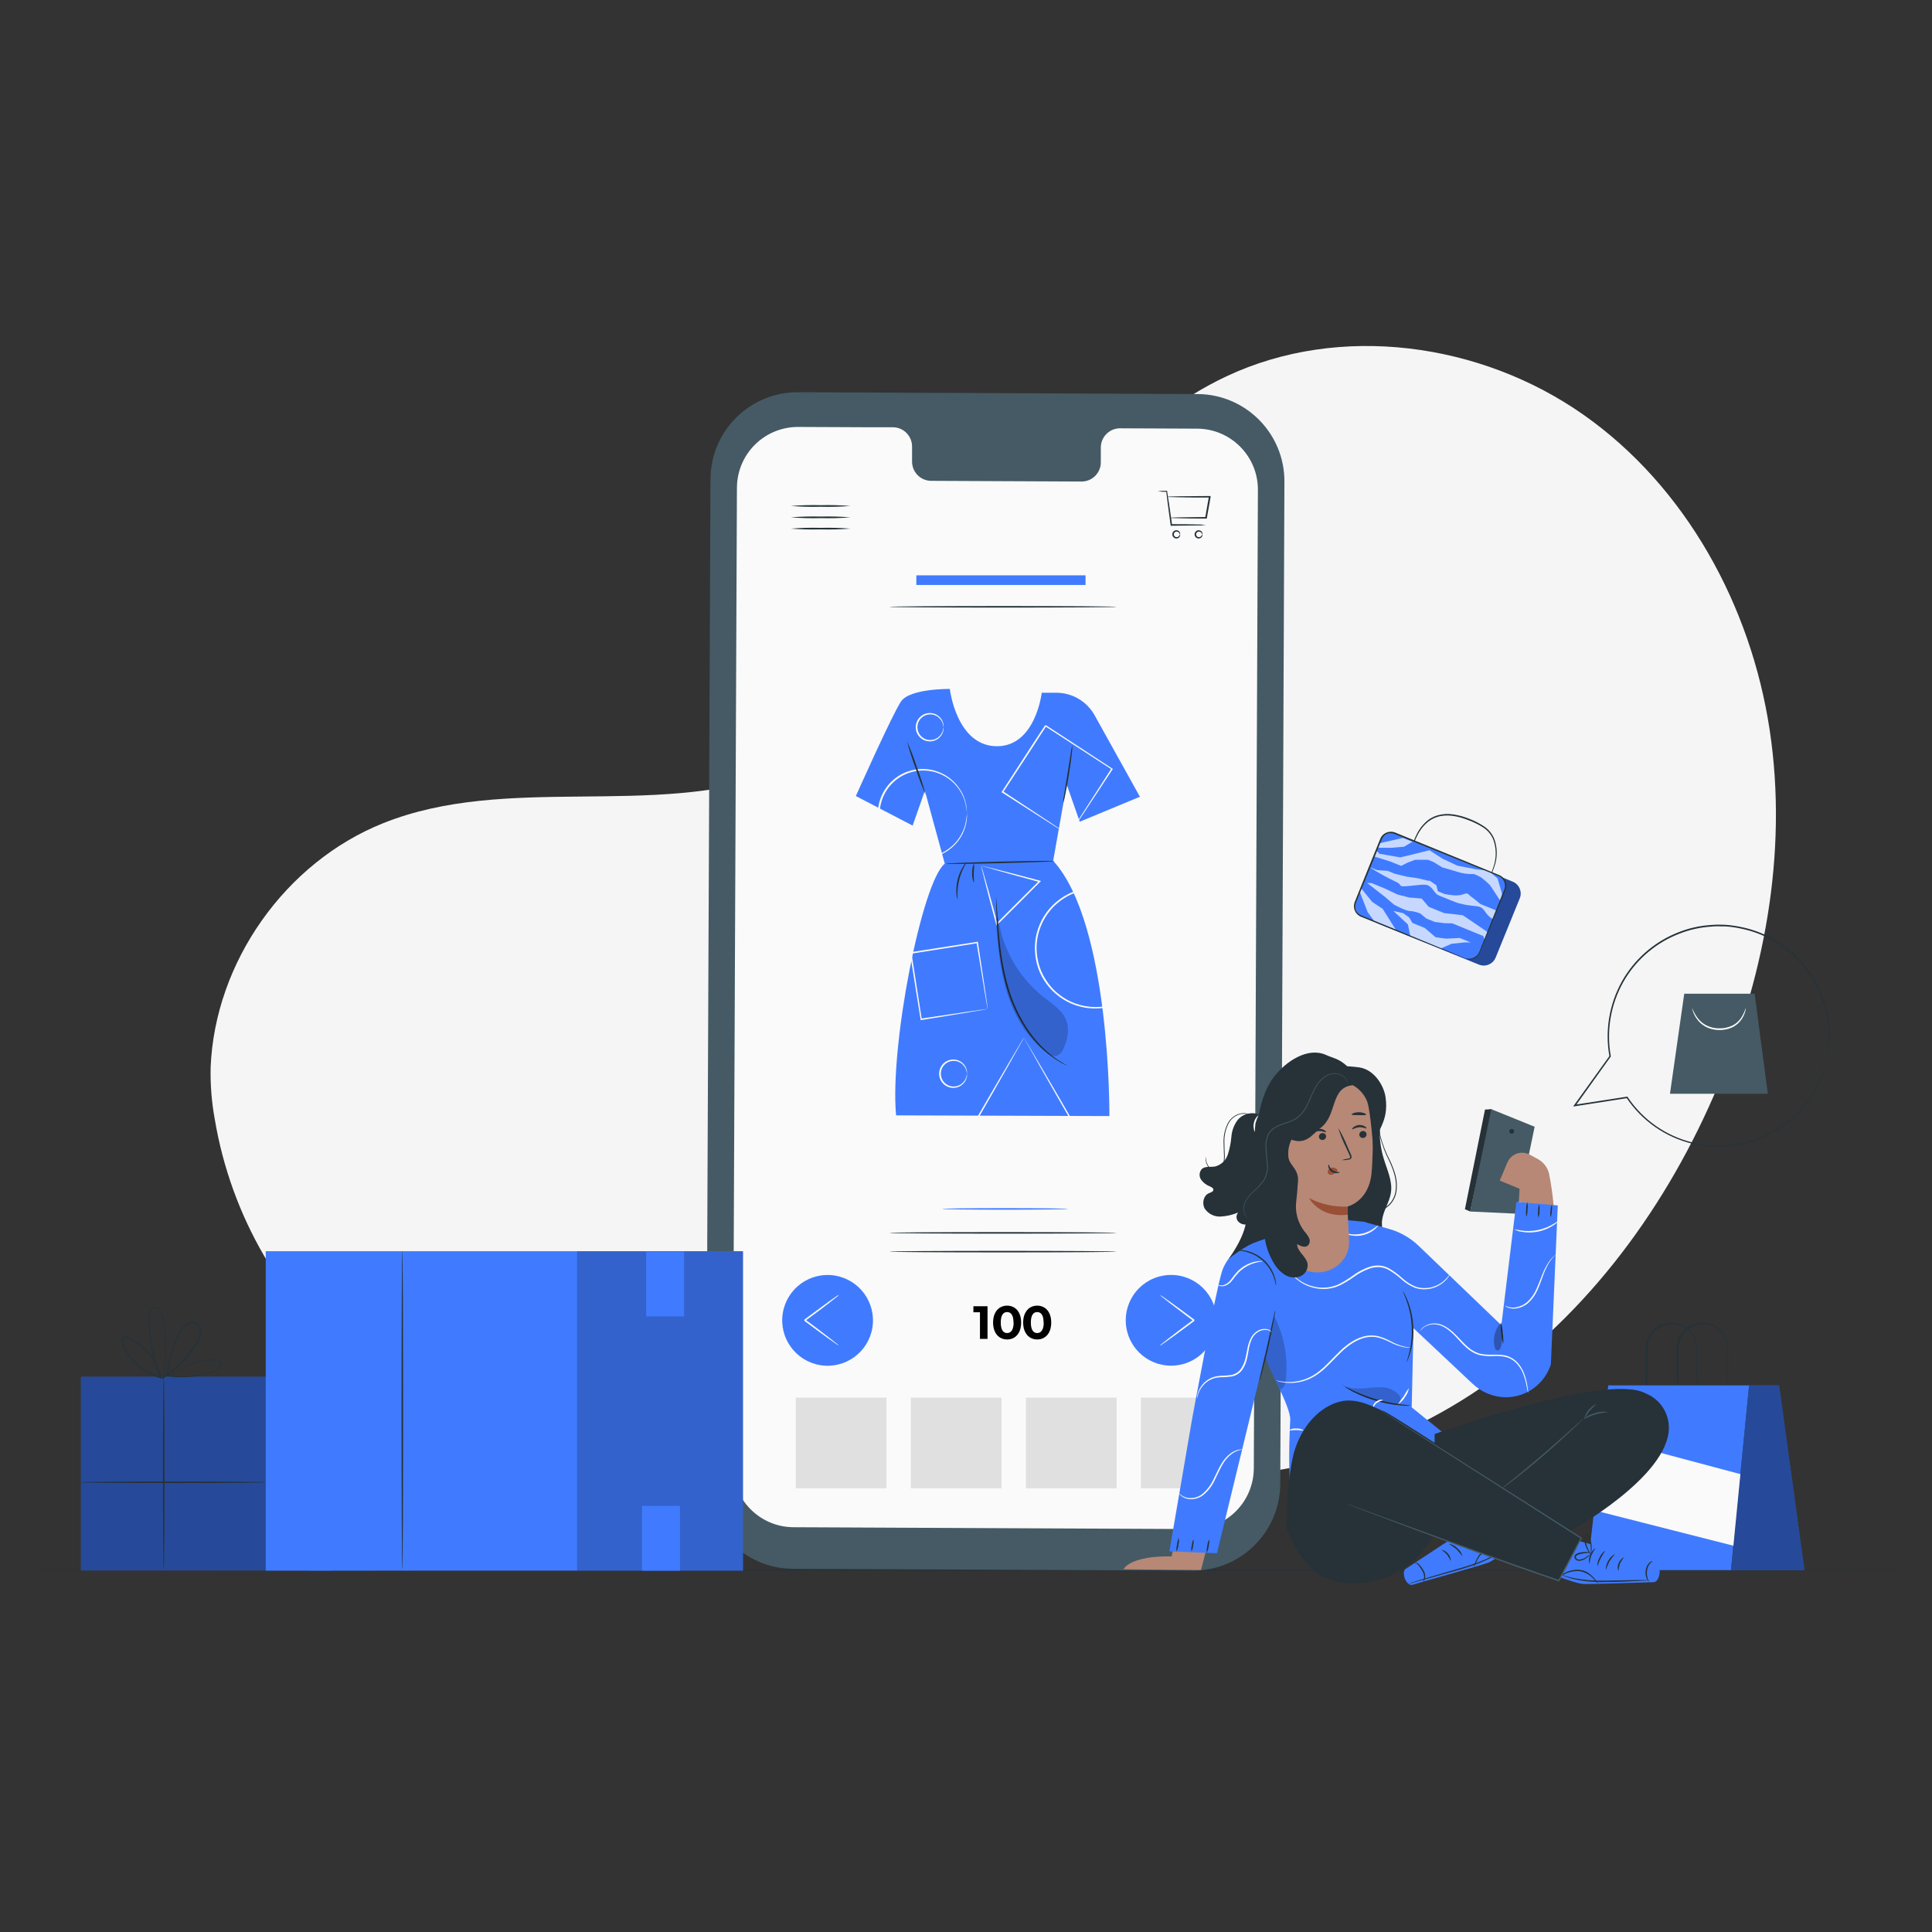 <?xml version="1.0" encoding="UTF-8"?>
<svg width="540px" height="540px" viewBox="0 0 540 540" version="1.1" xmlns="http://www.w3.org/2000/svg" xmlns:xlink="http://www.w3.org/1999/xlink">
    <rect x="0" y="0" width="540" height="540" fill="#333333" stroke="none"/>
    <title>Custom Preset Copy</title>
    <g id="Custom-Preset-Copy" stroke="none" stroke-width="1" fill="none" fill-rule="evenodd">
        <g id="pana-2" transform="translate(0, 96)" fill-rule="nonzero">
            <g id="freepik--background-simple--inject-103" transform="translate(58.037, 0)" fill="#F5F5F5">
                <path d="M436.584,107.975 C431.336,73.321 413.209,40.054 384.527,19.909 C355.845,-0.236 316.455,-5.728 284.745,9.193 C233.579,33.283 212.307,101.271 159.022,120.221 C124.032,132.653 83.591,120.297 49.105,134.066 C21.718,145.001 2.002,172.926 0.833,202.391 C0.732,207.217 1.118,212.042 1.985,216.791 C11.237,271.85 59.307,311.972 115.15,312.359 L249.729,313.284 C284.829,322.04 323.083,313.385 353.364,293.593 C383.644,273.802 406.354,243.656 420.847,210.533 C434.961,178.436 441.833,142.629 436.584,107.975 Z" id="Path"></path>
            </g>
            <g id="freepik--Floor--inject-103" transform="translate(0, 342.336)" fill="#263238">
                <path d="M539.411,0.496 C539.411,0.614 418.651,0.715 269.722,0.715 C120.793,0.715 0,0.614 0,0.496 C0,0.379 120.735,0.278 269.714,0.278 C418.693,0.278 539.411,0.37 539.411,0.496 Z" id="Path"></path>
            </g>
            <g id="freepik--Device--inject-103" transform="translate(196.822, 13.458)">
                <path d="M136.556,329.543 L24.805,329.021 C11.364,328.961 0.516,318.019 0.572,304.579 L1.758,24.393 C1.851,10.96 12.785,0.131 26.218,0.168 L137.944,0.681 C151.376,0.769 162.209,11.7 162.177,25.133 L161.016,305.327 C160.919,318.756 149.985,329.58 136.556,329.543 Z" id="Path" fill="#455A64"></path>
                <path d="M137.809,10.354 L116.142,10.253 C113.172,10.309 110.808,12.759 110.86,15.729 L110.86,19.657 C110.887,21.084 110.345,22.463 109.354,23.49 C108.363,24.518 107.005,25.108 105.578,25.133 L63.336,24.939 C61.909,24.902 60.556,24.298 59.574,23.261 C58.593,22.225 58.064,20.84 58.105,19.413 L58.105,15.485 C58.175,12.515 55.834,10.046 52.864,9.959 L45.244,9.959 L26.277,9.874 C21.755,9.855 17.41,11.632 14.199,14.815 C10.987,17.998 9.171,22.327 9.151,26.849 L7.999,300.28 C7.957,309.693 15.552,317.359 24.964,317.406 L136.497,317.919 C141.02,317.939 145.366,316.161 148.578,312.976 C151.79,309.791 153.605,305.46 153.622,300.936 L154.767,27.471 C154.804,18.065 147.216,10.405 137.809,10.354 Z" id="Path" fill="#FAFAFA"></path>
                <path d="M140.249,37.27 C139.32,37.39 138.384,37.438 137.448,37.413 C135.707,37.413 133.293,37.48 130.567,37.489 L130.374,37.489 L130.374,37.304 C130.323,36.934 130.264,36.547 130.214,36.16 C129.743,32.795 129.373,29.818 129.137,27.883 L129.272,28.001 C128.428,28.023 127.584,27.976 126.749,27.858 C127.585,27.747 128.429,27.702 129.272,27.723 L129.39,27.723 L129.39,27.841 C129.701,29.767 130.155,32.753 130.618,36.101 C130.677,36.488 130.727,36.875 130.778,37.236 L130.567,37.051 C133.293,37.051 135.707,37.051 137.448,37.127 C138.384,37.102 139.32,37.15 140.249,37.27 L140.249,37.27 Z" id="Path" fill="#263238"></path>
                <path d="M130.281,35.26 C130.528,35.214 130.779,35.192 131.03,35.193 L133.099,35.134 C134.874,35.134 137.364,35.066 140.249,35.058 L140.038,35.226 L140.711,31.374 C140.837,30.684 140.955,30.003 141.073,29.355 L141.283,29.607 C137.919,29.607 134.983,29.607 132.872,29.532 L130.349,29.473 C130.046,29.485 129.743,29.457 129.449,29.389 C129.745,29.332 130.047,29.307 130.349,29.313 L132.872,29.246 C134.992,29.246 137.919,29.187 141.283,29.179 L141.544,29.179 L141.544,29.431 C141.426,30.079 141.308,30.76 141.191,31.45 C140.947,32.795 140.711,34.091 140.501,35.302 L140.501,35.479 L140.324,35.479 C137.439,35.479 134.95,35.479 133.175,35.403 L131.106,35.344 C130.828,35.355 130.551,35.326 130.281,35.26 L130.281,35.26 Z" id="Path" fill="#263238"></path>
                <path d="M132.981,39.903 C132.914,39.903 132.914,39.524 132.51,39.255 C132.284,39.111 132.003,39.083 131.753,39.179 C131.459,39.297 131.265,39.582 131.265,39.899 C131.265,40.216 131.459,40.501 131.753,40.618 C132.003,40.715 132.284,40.686 132.51,40.542 C132.914,40.281 132.914,39.886 132.981,39.903 C133.049,39.92 133.049,39.987 133.04,40.155 C133.009,40.404 132.886,40.631 132.695,40.794 C132.396,41.045 131.988,41.121 131.619,40.996 C131.15,40.835 130.835,40.394 130.835,39.899 C130.835,39.403 131.15,38.962 131.619,38.801 C131.988,38.676 132.396,38.752 132.695,39.003 C132.886,39.166 133.009,39.394 133.04,39.642 C133.049,39.81 133.015,39.903 132.981,39.903 Z" id="Path" fill="#263238"></path>
                <path d="M139.214,39.903 C139.147,39.903 139.147,39.524 138.743,39.255 C138.517,39.111 138.236,39.083 137.986,39.179 C137.691,39.297 137.498,39.582 137.498,39.899 C137.498,40.216 137.691,40.501 137.986,40.618 C138.236,40.715 138.517,40.686 138.743,40.542 C139.147,40.281 139.147,39.886 139.214,39.903 C139.281,39.92 139.281,39.987 139.273,40.155 C139.241,40.404 139.118,40.631 138.928,40.794 C138.629,41.045 138.221,41.121 137.851,40.996 C137.38,40.84 137.061,40.4 137.061,39.903 C137.063,39.405 137.38,38.962 137.851,38.801 C138.221,38.676 138.629,38.752 138.928,39.003 C139.118,39.166 139.241,39.394 139.273,39.642 C139.281,39.81 139.248,39.903 139.214,39.903 Z" id="Path" fill="#263238"></path>
                <path d="M40.879,38.296 C38.106,38.513 35.323,38.586 32.543,38.515 C29.763,38.586 26.98,38.513 24.207,38.296 C26.98,38.074 29.763,38.001 32.543,38.078 C35.323,38.002 38.106,38.075 40.879,38.296 L40.879,38.296 Z" id="Path" fill="#263238"></path>
                <path d="M40.879,35.142 C38.106,35.364 35.323,35.437 32.543,35.361 C29.763,35.437 26.98,35.364 24.207,35.142 C26.98,34.925 29.763,34.852 32.543,34.923 C35.323,34.853 38.106,34.926 40.879,35.142 L40.879,35.142 Z" id="Path" fill="#263238"></path>
                <path d="M40.879,31.963 C38.106,32.179 35.323,32.252 32.543,32.181 C29.763,32.252 26.98,32.179 24.207,31.963 C26.98,31.746 29.763,31.673 32.543,31.744 C35.323,31.673 38.106,31.746 40.879,31.963 Z" id="Path" fill="#263238"></path>
                <g id="Group" transform="translate(42.056, 82.43)">
                    <path d="M26.605,0.671 C26.605,0.671 15.418,0.521 12.953,4.18 C10.489,7.839 0.336,30.608 0.336,30.608 L16.208,38.868 L19.623,29.111 L25.192,49.508 C18.816,54.555 9.782,100.506 11.582,119.86 L71.201,120.053 C71.201,120.053 71.613,66.356 55.489,48.701 L59.265,27.379 L62.907,37.783 L79.73,30.802 L67.071,8.033 C64.919,4.165 60.849,1.757 56.422,1.733 L52.293,1.733 C52.293,1.733 50.551,16.974 39.474,16.679 C28.396,16.385 26.605,0.671 26.605,0.671 Z" id="Path" fill="#407BFF"></path>
                    <path d="M83.952,73.077 C83.944,72.987 83.944,72.897 83.952,72.807 C83.952,72.606 83.952,72.345 83.885,72.017 C83.871,71.588 83.824,71.16 83.742,70.738 C83.66,70.17 83.539,69.608 83.38,69.056 C82.987,67.501 82.36,66.015 81.521,64.649 C77.448,57.856 69.126,54.912 61.688,57.634 C60.192,58.162 58.787,58.92 57.524,59.879 C56.867,60.364 56.244,60.893 55.657,61.461 C55.076,62.063 54.537,62.704 54.042,63.379 C51.972,66.199 50.85,69.603 50.837,73.102 C50.859,74.867 51.143,76.618 51.679,78.3 C52.218,79.929 53.013,81.462 54.034,82.842 C54.995,84.191 56.172,85.373 57.516,86.341 C58.781,87.298 60.185,88.055 61.679,88.587 C69.12,91.296 77.436,88.351 81.513,81.564 C82.356,80.199 82.983,78.712 83.372,77.156 C83.53,76.604 83.651,76.042 83.734,75.474 C83.814,75.052 83.862,74.625 83.877,74.195 C83.877,73.867 83.927,73.607 83.944,73.405 C83.935,73.315 83.935,73.225 83.944,73.136 C83.953,73.225 83.953,73.315 83.944,73.405 L83.944,74.204 C83.943,74.635 83.906,75.065 83.835,75.491 C83.773,76.076 83.666,76.655 83.515,77.223 C83.145,78.806 82.533,80.321 81.698,81.715 C79.248,85.876 75.127,88.784 70.385,89.697 C67.42,90.256 64.359,90.012 61.52,88.991 C59.983,88.454 58.539,87.682 57.238,86.703 C56.566,86.202 55.926,85.659 55.321,85.079 C54.715,84.466 54.153,83.811 53.638,83.12 C52.587,81.709 51.769,80.138 51.216,78.468 C50.668,76.74 50.384,74.94 50.375,73.127 C50.373,69.514 51.525,65.996 53.664,63.084 C54.178,62.395 54.74,61.743 55.346,61.133 C55.949,60.55 56.59,60.008 57.264,59.509 C58.566,58.532 60.01,57.758 61.545,57.213 C64.384,56.191 67.445,55.947 70.41,56.507 C75.154,57.422 79.275,60.333 81.723,64.497 C82.557,65.888 83.17,67.401 83.54,68.98 C83.692,69.551 83.799,70.134 83.86,70.721 C83.932,71.147 83.968,71.577 83.969,72.008 L83.969,72.807 C83.973,72.898 83.967,72.988 83.952,73.077 Z" id="Path" fill="#FAFAFA"></path>
                    <path d="M31.424,35.613 C31.339,34.605 31.182,33.604 30.953,32.619 C30.096,29.287 27.871,26.474 24.827,24.872 C21.783,23.269 18.203,23.028 14.972,24.207 C12.722,25.023 10.764,26.486 9.345,28.413 C6.212,32.665 6.212,38.46 9.345,42.712 C10.043,43.7 10.895,44.569 11.868,45.286 C12.796,46.001 13.829,46.568 14.93,46.968 C16.969,47.715 19.17,47.901 21.306,47.507 C23.167,47.17 24.922,46.397 26.428,45.252 C28.641,43.58 30.224,41.209 30.92,38.523 C31.148,37.541 31.306,36.543 31.391,35.537 C31.4,35.604 31.4,35.672 31.391,35.739 C31.391,35.891 31.391,36.084 31.391,36.328 C31.394,36.646 31.369,36.965 31.315,37.279 C31.272,37.713 31.196,38.143 31.088,38.565 C30.819,39.75 30.368,40.885 29.75,41.93 C27.919,45.007 24.857,47.15 21.339,47.818 C19.14,48.235 16.868,48.054 14.762,47.296 C13.62,46.907 12.546,46.34 11.582,45.614 C10.559,44.877 9.661,43.979 8.924,42.956 C5.662,38.551 5.662,32.532 8.924,28.127 C9.664,27.106 10.561,26.209 11.582,25.469 C12.548,24.746 13.621,24.179 14.762,23.787 C20.399,21.745 26.69,24.02 29.717,29.195 C30.329,30.228 30.78,31.349 31.054,32.518 C31.162,32.943 31.238,33.376 31.281,33.813 C31.336,34.127 31.361,34.445 31.357,34.764 C31.357,34.999 31.357,35.193 31.357,35.352 C31.395,35.434 31.418,35.523 31.424,35.613 L31.424,35.613 Z" id="Path" fill="#FAFAFA"></path>
                    <path d="M31.416,108.21 C31.374,108.21 31.374,107.874 31.214,107.31 C30.983,106.516 30.494,105.821 29.826,105.334 C28.343,104.23 26.264,104.432 25.022,105.801 C23.779,107.17 23.779,109.259 25.022,110.628 C26.264,111.997 28.343,112.199 29.826,111.095 C30.494,110.608 30.983,109.913 31.214,109.119 C31.374,108.547 31.374,108.21 31.416,108.21 C31.458,108.21 31.416,108.294 31.416,108.454 C31.421,108.692 31.398,108.929 31.349,109.161 C31.164,110.024 30.682,110.796 29.986,111.339 C28.926,112.173 27.513,112.404 26.243,111.953 C24.663,111.389 23.608,109.892 23.608,108.214 C23.608,106.537 24.663,105.04 26.243,104.476 C27.513,104.025 28.926,104.256 29.986,105.09 C30.682,105.633 31.164,106.405 31.349,107.268 C31.398,107.498 31.421,107.732 31.416,107.966 C31.441,108.135 31.433,108.21 31.416,108.21 Z" id="Path" fill="#FAFAFA"></path>
                    <path d="M24.864,11.364 C24.821,11.364 24.821,11.027 24.662,10.464 C24.43,9.669 23.942,8.974 23.274,8.487 C21.791,7.383 19.712,7.585 18.469,8.954 C17.227,10.323 17.227,12.412 18.469,13.781 C19.712,15.151 21.791,15.353 23.274,14.249 C23.941,13.756 24.428,13.059 24.662,12.264 C24.821,11.7 24.821,11.364 24.864,11.364 C24.88,11.444 24.88,11.527 24.864,11.607 C24.877,11.842 24.855,12.078 24.796,12.306 C24.619,13.175 24.136,13.951 23.434,14.493 C22.378,15.327 20.967,15.56 19.699,15.107 C18.119,14.542 17.064,13.046 17.064,11.368 C17.064,9.69 18.119,8.193 19.699,7.629 C20.967,7.176 22.378,7.408 23.434,8.243 C24.135,8.782 24.619,9.555 24.796,10.421 C24.854,10.649 24.877,10.885 24.864,11.12 C24.88,11.2 24.88,11.283 24.864,11.364 Z" id="Path" fill="#FAFAFA"></path>
                    <path d="M37.178,90.101 C37.143,89.985 37.118,89.867 37.102,89.748 C37.051,89.487 36.993,89.15 36.917,88.738 C36.765,87.83 36.547,86.551 36.278,84.953 L34.074,71.571 L34.284,71.731 L15.729,74.683 L15.914,74.431 L15.914,74.431 L15.914,74.49 L15.914,74.574 L15.914,74.734 L15.964,75.045 L16.065,75.684 C16.133,76.105 16.192,76.525 16.259,76.937 C16.393,77.779 16.52,78.62 16.646,79.419 C16.907,81.059 17.159,82.665 17.394,84.221 C17.882,87.334 18.336,90.278 18.757,92.978 L18.538,92.818 L31.963,90.841 L35.764,90.294 L36.782,90.16 L37.144,90.118 C37.044,90.155 36.939,90.181 36.833,90.193 L35.857,90.37 L32.114,91.009 L18.614,93.23 L18.429,93.23 L18.429,93.036 C18,90.336 17.529,87.401 17.033,84.289 C16.78,82.724 16.525,81.123 16.267,79.486 C16.141,78.645 16.015,77.846 15.88,77.005 L15.679,75.751 L15.578,75.112 L15.527,74.801 L15.527,74.641 L15.527,74.498 L15.527,74.498 C15.359,74.725 15.746,74.195 15.704,74.246 L34.267,71.361 L34.461,71.361 L34.461,71.546 C35.302,77.114 36,81.774 36.496,85.079 C36.723,86.669 36.908,87.931 37.035,88.839 C37.085,89.243 37.136,89.563 37.169,89.815 C37.181,89.91 37.184,90.006 37.178,90.101 Z" id="Path" fill="#FAFAFA"></path>
                    <path d="M59.863,41.551 C59.922,41.422 59.992,41.298 60.073,41.181 C60.233,40.929 60.451,40.593 60.712,40.164 L63.135,36.353 C65.246,33.081 68.181,28.447 71.781,22.895 L71.832,23.164 L53.277,11.111 L53.579,11.044 L53.579,11.044 L53.579,11.044 L53.579,11.044 L53.529,11.128 L53.42,11.279 L53.218,11.599 L52.806,12.23 L51.964,13.492 L50.35,16.015 L47.229,20.801 L41.509,29.54 L41.45,29.271 L54.791,38.078 L58.55,40.601 L59.551,41.274 L59.896,41.526 C59.777,41.475 59.664,41.41 59.56,41.333 L58.567,40.719 L54.791,38.313 L41.215,29.633 L41.055,29.532 L41.156,29.372 C42.914,26.672 44.815,23.728 46.842,20.616 L49.954,15.813 L51.569,13.34 L52.41,12.079 L52.822,11.448 L53.033,11.128 L53.134,10.968 L53.184,10.893 L53.184,10.893 L53.184,10.893 L53.184,10.893 L53.184,10.893 L53.495,10.825 L72,22.929 L72.16,23.03 L72.059,23.19 L63.185,36.648 L60.704,40.365 L60.048,41.333 C59.989,41.408 59.928,41.481 59.863,41.551 L59.863,41.551 Z" id="Path" fill="#FAFAFA"></path>
                    <path d="M47.33,98.159 L47.254,98.302 L47.044,98.689 L46.203,100.161 L43.15,105.603 C40.559,110.195 36.807,116.731 32.417,124.368 L32.24,124.057 L47.313,124.057 L62.386,124.057 L62.209,124.368 C57.819,116.731 54.059,110.195 51.477,105.603 L48.423,100.161 L47.582,98.689 C47.498,98.537 47.422,98.411 47.372,98.302 L47.296,98.159 C47.403,98.306 47.499,98.46 47.582,98.621 L48.423,100.026 L51.603,105.393 C54.353,110.036 58.13,116.554 62.537,124.158 L62.714,124.469 L62.361,124.469 L47.288,124.469 L32.215,124.469 L31.853,124.469 L32.038,124.158 C36.454,116.588 40.231,110.036 42.973,105.393 L46.152,100.026 L46.993,98.621 C47.093,98.459 47.206,98.304 47.33,98.159 L47.33,98.159 Z" id="Path" fill="#FAFAFA"></path>
                    <path d="M35.378,50.064 C35.378,50.064 35.42,50.19 35.487,50.4 C35.554,50.61 35.647,50.955 35.756,51.317 L36.732,54.681 C37.573,57.499 38.658,61.587 39.953,66.356 L39.608,66.264 L45.58,60.275 L51.578,54.303 L51.67,54.648 C46.901,53.344 42.813,52.234 39.995,51.426 L36.631,50.442 L35.714,50.173 C35.599,50.147 35.486,50.11 35.378,50.064 L35.664,50.122 L36.547,50.341 L39.911,51.182 C42.88,51.914 46.968,52.999 51.737,54.252 L52.091,54.345 L51.83,54.597 C49.988,56.456 47.961,58.483 45.858,60.594 L39.869,66.566 L39.617,66.819 L39.533,66.449 C38.271,61.671 37.194,57.592 36.454,54.622 C36.109,53.209 35.832,52.099 35.613,51.258 L35.403,50.366 C35.382,50.267 35.373,50.165 35.378,50.064 Z" id="Path" fill="#FAFAFA"></path>
                </g>
                <path d="M97.848,131.215 C97.848,131.341 91.119,131.602 82.707,131.804 C74.296,132.006 67.567,132.073 67.567,131.955 C67.567,131.837 74.296,131.568 82.707,131.366 C91.119,131.164 97.848,131.097 97.848,131.215 Z" id="Path" fill="#263238"></path>
                <path d="M56.692,97.721 C57.762,100.142 58.703,102.619 59.509,105.14 C60.444,107.619 61.247,110.146 61.915,112.71 C60.835,110.29 59.894,107.811 59.097,105.283 C58.154,102.81 57.351,100.285 56.692,97.721 Z" id="Path" fill="#263238"></path>
                <path d="M102.911,98.756 C102.934,99.567 102.881,100.378 102.751,101.179 C102.592,102.667 102.322,104.711 101.961,106.965 C101.599,109.22 101.212,111.255 100.901,112.719 C100.775,113.519 100.573,114.305 100.295,115.065 C100.322,114.256 100.423,113.451 100.598,112.66 L101.532,106.898 C101.877,104.72 102.188,102.751 102.449,101.136 C102.53,100.33 102.684,99.534 102.911,98.756 Z" id="Path" fill="#263238"></path>
                <path d="M70.839,141.922 C70.631,141.415 70.52,140.873 70.511,140.324 C70.306,137.666 70.96,135.012 72.379,132.754 C72.64,132.272 72.991,131.843 73.413,131.493 C71.435,134.587 70.53,138.246 70.839,141.906 L70.839,141.922 Z" id="Path" fill="#263238"></path>
                <path d="M75.373,137.212 C74.975,136.362 74.812,135.421 74.902,134.487 C74.842,133.549 75.03,132.612 75.449,131.77 C75.462,132.68 75.426,133.59 75.339,134.495 C75.306,135.984 75.499,137.187 75.373,137.212 Z" id="Path" fill="#263238"></path>
                <path d="M101.498,188.411 C101.322,188.363 101.152,188.292 100.993,188.201 C100.674,188.033 100.152,187.831 99.597,187.478 C97.915,186.519 96.346,185.373 94.921,184.063 C92.808,182.119 90.961,179.904 89.428,177.477 C87.551,174.504 86.053,171.308 84.97,167.964 C82.691,160.831 82.161,154.026 81.841,149.181 C81.698,146.75 81.631,144.774 81.589,143.411 C81.589,142.772 81.589,142.25 81.589,141.847 C81.567,141.665 81.567,141.482 81.589,141.3 C81.624,141.478 81.647,141.657 81.656,141.838 C81.656,142.242 81.723,142.764 81.765,143.403 C81.866,144.816 82.001,146.767 82.161,149.156 C82.556,153.993 83.136,160.755 85.399,167.829 C86.468,171.14 87.94,174.306 89.781,177.258 C91.279,179.67 93.08,181.881 95.139,183.836 C96.532,185.153 98.057,186.322 99.69,187.326 C100.842,188.033 101.515,188.411 101.498,188.411 Z" id="Path" fill="#263238"></path>
                <g id="Group" opacity="0.2" transform="translate(80.748, 146.355)" fill="#000000">
                    <path d="M1.43,0.723 C2.637,9.435 7.156,17.346 14.047,22.811 C16.57,24.779 19.489,26.605 20.549,29.607 C21.39,32.038 20.801,34.755 19.75,37.11 C19.436,38.109 18.697,38.919 17.731,39.322 C16.705,39.592 15.67,38.978 14.829,38.347 C9.303,34.183 5.745,27.833 3.751,21.213 C1.758,14.593 1.228,7.629 0.707,0.732" id="Path"></path>
                </g>
                <path d="M115.234,235.136 C115.234,235.262 101.019,235.354 83.498,235.354 C65.978,235.354 51.763,235.262 51.763,235.136 C51.763,235.009 65.969,234.917 83.498,234.917 C101.027,234.917 115.234,235.018 115.234,235.136 Z" id="Path" fill="#263238"></path>
                <path d="M115.234,60.149 C115.234,60.266 101.019,60.367 83.498,60.367 C65.978,60.367 51.763,60.266 51.763,60.149 C51.763,60.031 65.969,59.93 83.498,59.93 C101.027,59.93 115.234,60.022 115.234,60.149 Z" id="Path" fill="#263238"></path>
                <path d="M115.234,240.376 C115.234,240.493 101.019,240.594 83.498,240.594 C65.978,240.594 51.763,240.493 51.763,240.376 C51.763,240.258 65.969,240.157 83.498,240.157 C101.027,240.157 115.234,240.258 115.234,240.376 Z" id="Path" fill="#263238"></path>
                <polygon id="Path" fill="#000000" points="79.192 255.634 79.192 264.768 77.08 264.768 77.08 257.324 75.247 257.324 75.247 255.642"></polygon>
                <path d="M80.748,260.201 C80.748,257.181 82.43,255.474 84.667,255.474 C86.905,255.474 88.587,257.156 88.587,260.201 C88.587,263.246 86.905,264.928 84.667,264.928 C82.43,264.928 80.748,263.212 80.748,260.201 Z M86.459,260.201 C86.459,258.123 85.727,257.265 84.667,257.265 C83.607,257.265 82.893,258.107 82.893,260.201 C82.893,262.295 83.624,263.136 84.667,263.136 C85.71,263.136 86.493,262.279 86.493,260.201 L86.459,260.201 Z" id="Shape" fill="#000000"></path>
                <path d="M89.159,260.201 C89.159,257.181 90.841,255.474 93.079,255.474 C95.316,255.474 96.998,257.156 96.998,260.201 C96.998,263.246 95.316,264.928 93.079,264.928 C90.841,264.928 89.159,263.212 89.159,260.201 Z M94.87,260.201 C94.87,258.123 94.138,257.265 93.079,257.265 C92.019,257.265 91.304,258.107 91.304,260.201 C91.304,262.295 92.036,263.136 93.079,263.136 C94.121,263.136 94.904,262.279 94.904,260.201 L94.87,260.201 Z" id="Shape" fill="#000000"></path>
                <path d="M101.666,228.44 C101.666,228.558 93.802,228.659 84.095,228.659 C74.389,228.659 66.524,228.558 66.524,228.44 C66.524,228.322 74.389,228.221 84.095,228.221 C93.802,228.221 101.666,228.322 101.666,228.44 Z" id="Path" fill="#407BFF"></path>
                <circle id="Oval" fill="#407BFF" transform="translate(130.507, 259.571) rotate(-22.5) translate(-130.507, -259.571) " cx="130.507" cy="259.571" r="12.684"></circle>
                <path d="M127.304,266.686 C127.512,266.453 127.746,266.244 128.002,266.064 C128.473,265.677 129.154,265.138 130.004,264.482 C131.686,263.162 134.075,261.362 136.733,259.393 C136.733,260.1 136.733,259.587 136.733,259.747 L136.733,259.747 L136.733,259.747 L136.733,259.747 L136.674,259.696 L136.548,259.604 L136.304,259.427 L135.824,259.057 L134.882,258.35 L133.099,257.005 L130.096,254.708 L128.094,253.127 C127.839,252.943 127.605,252.731 127.396,252.496 C127.683,252.623 127.951,252.787 128.195,252.984 L130.281,254.456 L133.343,256.685 L135.135,258.006 L136.085,258.712 L136.573,259.074 L136.817,259.259 L136.935,259.343 L137.002,259.393 L137.002,259.393 L137.002,259.393 C137.002,259.553 137.002,259.049 137.002,259.747 C134.369,261.715 131.955,263.473 130.222,264.726 L128.136,266.198 C127.882,266.397 127.602,266.561 127.304,266.686 L127.304,266.686 Z" id="Path" fill="#FAFAFA"></path>
                <circle id="Oval" fill="#407BFF" transform="translate(34.492, 259.588) rotate(-80.78) translate(-34.492, -259.588) " cx="34.492" cy="259.588" r="12.684"></circle>
                <path d="M37.691,252.454 C37.484,252.692 37.25,252.904 36.993,253.085 C36.53,253.464 35.84,254.002 34.991,254.666 C33.308,255.987 30.928,257.779 28.262,259.713 L28.262,259.368 L28.262,259.368 L28.262,259.368 L28.329,259.41 L28.447,259.503 L28.691,259.688 L29.179,260.05 L30.121,260.756 L31.904,262.102 L34.898,264.407 C35.739,265.063 36.437,265.601 36.9,265.988 C37.158,266.165 37.393,266.374 37.598,266.61 C37.313,266.481 37.045,266.317 36.799,266.122 L34.713,264.65 L31.66,262.43 L29.86,261.101 L28.918,260.394 L28.43,260.041 L28.186,259.856 L28.06,259.764 L28.001,259.721 L28.001,259.721 L28.001,259.721 L28.001,259.721 L28.001,259.368 C30.634,257.408 33.048,255.65 34.772,254.389 C35.613,253.817 36.286,253.321 36.858,252.917 C37.115,252.729 37.395,252.573 37.691,252.454 L37.691,252.454 Z" id="Path" fill="#FAFAFA"></path>
                <rect id="Rectangle" fill="#E0E0E0" x="25.612" y="281.187" width="25.343" height="25.343"></rect>
                <rect id="Rectangle" fill="#E0E0E0" x="57.76" y="281.187" width="25.343" height="25.343"></rect>
                <rect id="Rectangle" fill="#E0E0E0" x="89.916" y="281.187" width="25.343" height="25.343"></rect>
                <rect id="Rectangle" fill="#E0E0E0" x="122.064" y="281.187" width="25.343" height="25.343"></rect>
                <rect id="Rectangle" fill="#407BFF" x="59.299" y="51.35" width="47.288" height="2.692"></rect>
            </g>
            <g id="freepik--Bag--inject-103" transform="translate(443.271, 273.364)">
                <path d="M16.772,21.558 C16.734,21.395 16.72,21.228 16.73,21.062 C16.73,20.683 16.73,20.221 16.73,19.632 C16.73,18.328 16.688,16.545 16.663,14.366 C16.663,13.248 16.663,12.028 16.663,10.733 C16.663,10.077 16.663,9.404 16.663,8.706 C16.636,7.982 16.658,7.257 16.73,6.536 C17.191,3.151 19.963,0.555 23.37,0.317 C26.777,0.079 29.883,2.264 30.81,5.551 C31.002,6.261 31.092,6.995 31.079,7.73 C31.079,8.428 31.079,9.101 31.079,9.757 C31.079,11.058 31.079,12.269 31.079,13.391 C31.079,15.569 31.029,17.352 31.012,18.656 C31.012,19.236 31.012,19.707 30.97,20.086 C30.988,20.251 30.988,20.417 30.97,20.582 C30.947,20.418 30.947,20.251 30.97,20.086 C30.97,19.707 30.97,19.245 30.928,18.656 C30.928,17.352 30.928,15.569 30.852,13.391 C30.852,12.269 30.852,11.058 30.852,9.757 C30.935,8.388 30.839,7.014 30.566,5.669 C29.904,3.366 28.08,1.58 25.763,0.966 C23.446,0.353 20.977,1.001 19.262,2.675 C18.19,3.73 17.493,5.106 17.277,6.594 C17.209,7.296 17.184,8.001 17.201,8.706 C17.201,9.404 17.201,10.077 17.201,10.733 C17.201,12.028 17.201,13.256 17.201,14.366 C17.201,16.545 17.15,18.328 17.134,19.632 L17.134,21.062 C17.036,21.243 16.914,21.41 16.772,21.558 L16.772,21.558 Z" id="Path" fill="#263238"></path>
                <path d="M25.452,21.558 C25.429,21.393 25.429,21.226 25.452,21.062 C25.452,20.683 25.452,20.221 25.41,19.632 C25.41,18.328 25.41,16.545 25.335,14.366 C25.335,13.248 25.335,12.028 25.335,10.733 C25.335,10.077 25.335,9.404 25.335,8.706 C25.308,7.982 25.33,7.257 25.402,6.536 C25.848,3.146 28.627,0.543 32.038,0.32 C35.445,0.077 38.552,2.263 39.474,5.551 C39.672,6.26 39.765,6.994 39.751,7.73 C39.751,8.428 39.751,9.101 39.751,9.757 C39.751,11.058 39.751,12.269 39.751,13.391 C39.751,15.569 39.701,17.352 39.684,18.656 C39.684,19.236 39.684,19.707 39.684,20.086 C39.702,20.251 39.702,20.417 39.684,20.582 C39.646,20.42 39.629,20.253 39.634,20.086 C39.634,19.707 39.634,19.245 39.634,18.656 C39.634,17.352 39.592,15.569 39.558,13.391 C39.558,12.269 39.558,11.058 39.558,9.757 C39.641,8.388 39.545,7.014 39.272,5.669 C38.381,2.584 35.457,0.54 32.253,0.763 C29.05,0.986 26.437,3.416 25.982,6.594 C25.911,7.296 25.886,8.001 25.907,8.706 C25.907,9.404 25.907,10.077 25.907,10.733 C25.907,12.028 25.907,13.256 25.907,14.366 C25.907,16.545 25.856,18.328 25.839,19.632 L25.797,21.062 C25.705,21.242 25.589,21.409 25.452,21.558 L25.452,21.558 Z" id="Path" fill="#263238"></path>
                <polygon id="Path" fill="#407BFF" points="6.25 17.857 0.404 69.493 40.542 69.493 45.606 17.857"></polygon>
                <polygon id="Path" fill="#407BFF" points="45.606 17.857 53.992 17.857 61.074 69.493 40.542 69.493"></polygon>
                <g id="Group" opacity="0.4" transform="translate(40.374, 17.664)" fill="#000000">
                    <polygon id="Path" points="5.232 0.193 13.618 0.193 20.7 51.83 0.168 51.83"></polygon>
                </g>
                <polygon id="Path" fill="#FAFAFA" points="4.601 32.383 43.175 42.653 41.215 62.664 2.296 52.772"></polygon>
            </g>
            <g id="freepik--Character--inject-103" transform="translate(313.738, 197.664)">
                <path d="M73.27,14.299 C71.539,19.411 71.442,24.934 72.993,30.104 C73.943,33.258 75.516,36.412 75.036,39.667 C74.641,42.325 72.917,44.647 72.572,47.313 C71.882,52.73 77.03,57.861 75.65,63.143 C74.899,65.58 73.083,67.544 70.713,68.484 C68.36,69.399 65.818,69.72 63.311,69.418 C59.619,69.098 55.623,67.736 53.916,64.371 C52.553,61.747 52.982,58.593 53.453,55.682 C55.539,42.796 57.945,29.818 63.168,17.832" id="Path" fill="#263238"></path>
                <path d="M74.91,54.126 C74.771,54.185 74.628,54.233 74.481,54.269 C74.054,54.369 73.615,54.405 73.178,54.379 C72.483,54.329 71.807,54.134 71.193,53.807 C70.372,53.372 69.708,52.693 69.292,51.864 C68.792,50.846 68.658,49.688 68.913,48.583 C69.06,47.975 69.329,47.403 69.704,46.901 C70.105,46.375 70.578,45.908 71.108,45.513 C72.275,44.734 73.398,43.892 74.473,42.99 C75.51,41.935 76.167,40.565 76.34,39.095 C76.523,37.628 76.415,36.138 76.021,34.713 C75.64,33.38 75.151,32.08 74.557,30.827 C73.477,28.725 72.631,26.511 72.034,24.224 C71.649,22.661 71.649,21.027 72.034,19.464 C72.17,18.893 72.404,18.349 72.723,17.857 C72.479,18.383 72.279,18.929 72.126,19.489 C71.786,21.037 71.809,22.644 72.193,24.182 C72.817,26.45 73.683,28.644 74.776,30.726 C75.381,31.99 75.882,33.301 76.273,34.646 C76.675,36.107 76.787,37.633 76.601,39.137 C76.421,40.664 75.734,42.085 74.65,43.175 C73.578,44.08 72.454,44.923 71.285,45.698 C70.25,46.391 69.497,47.433 69.165,48.634 C68.909,49.689 69.025,50.8 69.493,51.779 C69.889,52.582 70.52,53.245 71.302,53.68 C71.895,54.006 72.547,54.209 73.22,54.278 C73.788,54.314 74.358,54.262 74.91,54.126 Z" id="Path" fill="#263238"></path>
                <path d="M24.048,137.103 L21.945,145.161 L0.286,144.959 C0.286,144.959 1.876,141.165 13.744,141.342 L14.585,137.136 L24.048,137.103 Z" id="Path" fill="#B78876"></path>
                <path d="M102.903,16.284 C102.693,16.696 97.192,44.958 97.192,44.958 L110.153,45.564 L115.2,21.264 L102.903,16.284 Z" id="Path" fill="#455A64"></path>
                <polygon id="Path" fill="#263238" points="97.192 44.958 95.711 44.327 101.321 16.469 103.079 16.351"></polygon>
                <path d="M108.109,22.458 C108.074,22.728 108.205,22.993 108.442,23.129 C108.678,23.265 108.973,23.244 109.189,23.077 C109.404,22.91 109.498,22.63 109.425,22.367 C109.353,22.104 109.129,21.911 108.858,21.878 C108.681,21.854 108.503,21.902 108.362,22.011 C108.221,22.12 108.13,22.281 108.109,22.458 L108.109,22.458 Z" id="Path" fill="#263238"></path>
                <path d="M110.784,42.3 L110.978,38.599 L105.443,36.311 L107.605,31.189 C108.107,30.046 109.065,29.166 110.246,28.762 C111.427,28.358 112.723,28.466 113.821,29.061 L116.075,30.28 C117.659,31.137 118.805,32.626 119.229,34.377 C119.824,37.365 120.253,40.383 120.516,43.419" id="Path" fill="#B78876"></path>
                <path d="M125.605,136.497 C125.605,136.497 148.382,142.806 149.299,143.125 C150.67,143.613 150.443,148.635 148.307,148.559 C147.297,148.559 130.811,149.173 128.725,149.047 C126.639,148.921 120.356,146.439 120.356,146.439 L125.605,136.497 Z" id="Path" fill="#407BFF"></path>
                <path d="M135.093,145.194 C135.378,144.359 135.716,143.541 136.102,142.747 C136.595,142.017 137.131,141.317 137.708,140.652 C136.057,141.559 135.048,143.311 135.093,145.194 L135.093,145.194 Z" id="Path" fill="#263238"></path>
                <path d="M132.721,144.118 C132.83,144.118 133.065,143.058 133.671,141.872 C134.277,140.686 134.992,139.845 134.907,139.769 C134.202,140.241 133.651,140.911 133.326,141.695 C132.895,142.428 132.685,143.269 132.721,144.118 Z" id="Path" fill="#263238"></path>
                <path d="M130.492,143.521 C130.611,142.706 130.791,141.902 131.03,141.115 C131.387,140.372 131.8,139.658 132.266,138.979 C130.786,139.975 130.079,141.785 130.492,143.521 L130.492,143.521 Z" id="Path" fill="#263238"></path>
                <path d="M130.895,140.577 C131.097,140.04 131.18,139.466 131.139,138.894 C131.138,138.271 131.062,137.649 130.912,137.044 C130.824,136.683 130.712,136.329 130.576,135.984 C130.506,135.769 130.378,135.577 130.206,135.429 C129.979,135.241 129.65,135.241 129.423,135.429 C129.248,135.602 129.141,135.831 129.121,136.077 C129.104,136.275 129.104,136.475 129.121,136.674 C129.121,137.051 129.166,137.426 129.255,137.793 C129.408,138.403 129.646,138.989 129.962,139.534 C130.215,140.048 130.56,140.513 130.979,140.905 C131.038,140.905 130.651,140.341 130.197,139.407 C129.935,138.871 129.735,138.307 129.6,137.725 C129.529,137.382 129.492,137.033 129.491,136.682 C129.491,136.329 129.491,135.892 129.701,135.723 C129.788,135.65 129.916,135.65 130.004,135.723 C130.118,135.837 130.204,135.975 130.256,136.127 C130.388,136.454 130.504,136.789 130.601,137.128 C130.758,137.711 130.856,138.309 130.895,138.911 C130.937,139.921 130.836,140.568 130.895,140.577 Z" id="Path" fill="#263238"></path>
                <path d="M130.87,140.341 C130.403,140.154 129.9,140.073 129.398,140.106 C128.854,140.106 128.311,140.174 127.783,140.307 C127.456,140.374 127.141,140.49 126.85,140.652 C126.467,140.844 126.257,141.266 126.336,141.687 C126.436,142.103 126.761,142.429 127.178,142.528 C127.512,142.612 127.861,142.612 128.195,142.528 C128.736,142.393 129.241,142.144 129.676,141.796 C130.091,141.518 130.451,141.164 130.736,140.753 C130.311,141.002 129.906,141.283 129.524,141.594 C129.101,141.882 128.627,142.087 128.128,142.2 C127.852,142.266 127.563,142.266 127.287,142.2 C127.018,142.134 126.806,141.928 126.732,141.662 C126.692,141.396 126.832,141.135 127.077,141.022 C127.342,140.88 127.625,140.773 127.918,140.703 C128.418,140.563 128.931,140.472 129.449,140.434 C130.298,140.316 130.862,140.408 130.87,140.341 Z" id="Path" fill="#263238"></path>
                <path d="M138.6,145.438 C138.686,144.742 138.836,144.055 139.046,143.386 C139.362,142.758 139.736,142.161 140.164,141.603 C140.164,141.502 139.172,142.049 138.693,143.235 C138.344,143.921 138.31,144.725 138.6,145.438 L138.6,145.438 Z" id="Path" fill="#263238"></path>
                <path d="M122.703,146.49 C122.969,146.654 123.251,146.792 123.544,146.902 C124.366,147.22 125.209,147.481 126.067,147.684 C128.921,148.321 131.842,148.604 134.764,148.525 C138.179,148.525 141.258,148.34 143.487,148.248 L146.128,148.105 C146.45,148.103 146.771,148.07 147.087,148.004 C146.767,147.956 146.443,147.942 146.12,147.962 L143.479,147.962 L134.764,148.13 C131.868,148.203 128.972,147.966 126.126,147.423 C123.998,146.978 122.728,146.414 122.703,146.49 Z" id="Path" fill="#263238"></path>
                <path d="M122.03,147.003 C122.604,146.777 123.165,146.521 123.712,146.237 C125.052,145.599 126.544,145.348 128.019,145.514 C129.468,145.833 130.775,146.612 131.745,147.735 C132.152,148.209 132.59,148.656 133.057,149.072 C132.754,148.519 132.381,148.007 131.947,147.55 C131.497,147.023 130.989,146.549 130.433,146.136 C129.74,145.62 128.931,145.279 128.078,145.144 C126.532,144.95 124.965,145.244 123.594,145.985 C123.024,146.242 122.496,146.585 122.03,147.003 L122.03,147.003 Z" id="Path" fill="#263238"></path>
                <path d="M101.431,130.214 C101.431,130.214 79.907,144.328 79.065,144.908 C77.905,145.75 79.242,149.955 81.252,149.24 C82.203,148.895 100.287,143.865 102.23,143.108 C104.173,142.351 109.413,138.062 109.413,138.062 L101.431,130.214 Z" id="Path" fill="#407BFF"></path>
                <path d="M95.047,141.376 C94.839,140.466 94.329,139.653 93.6,139.071 C92.96,138.392 92.103,137.958 91.178,137.843 C91.932,138.299 92.657,138.802 93.348,139.349 C93.951,139.992 94.518,140.669 95.047,141.376 Z" id="Path" fill="#263238"></path>
                <path d="M96.964,139.626 C96.417,138.025 95.183,136.751 93.6,136.152 C93.541,136.245 94.492,136.817 95.417,137.776 C96.342,138.735 96.864,139.677 96.964,139.626 Z" id="Path" fill="#263238"></path>
                <path d="M98.907,138.381 C98.774,136.602 97.55,135.093 95.837,134.596 C96.49,135.107 97.1,135.67 97.663,136.279 C98.13,136.947 98.547,137.65 98.907,138.381 Z" id="Path" fill="#263238"></path>
                <path d="M97.629,135.698 C97.679,135.698 97.385,135.093 97.141,134.092 C96.995,133.505 96.911,132.904 96.889,132.3 C96.868,131.947 96.868,131.593 96.889,131.24 C96.894,131.082 96.935,130.927 97.007,130.786 C97.071,130.689 97.201,130.659 97.301,130.719 C97.553,130.82 97.679,131.232 97.797,131.56 C97.902,131.891 97.972,132.232 98.007,132.578 C98.062,133.178 98.043,133.782 97.949,134.378 C97.797,135.395 97.595,136.06 97.654,136.06 C97.942,135.559 98.133,135.008 98.218,134.436 C98.349,133.823 98.395,133.195 98.352,132.569 C98.325,132.193 98.257,131.821 98.15,131.459 C98.09,131.268 98.02,131.079 97.94,130.895 C97.845,130.669 97.672,130.484 97.452,130.374 C97.184,130.25 96.866,130.335 96.695,130.576 C96.582,130.773 96.521,130.996 96.519,131.223 C96.493,131.593 96.493,131.964 96.519,132.334 C96.562,132.956 96.677,133.572 96.864,134.167 C97.002,134.728 97.264,135.251 97.629,135.698 Z" id="Path" fill="#263238"></path>
                <path d="M97.57,135.471 C97.57,135.53 98.108,135.269 98.975,135.059 C99.482,134.937 100.001,134.867 100.522,134.849 C100.818,134.826 101.116,134.846 101.406,134.907 C101.673,134.937 101.885,135.145 101.919,135.412 C101.93,135.688 101.792,135.948 101.557,136.093 C101.303,136.251 101.014,136.344 100.716,136.363 C100.203,136.407 99.687,136.356 99.193,136.211 C98.737,136.034 98.267,135.893 97.789,135.791 C98.184,136.098 98.636,136.327 99.118,136.464 C99.638,136.662 100.194,136.746 100.75,136.707 C101.095,136.688 101.43,136.584 101.725,136.405 C102.074,136.183 102.277,135.791 102.255,135.379 C102.204,134.937 101.855,134.589 101.414,134.537 C101.09,134.476 100.759,134.459 100.43,134.487 C99.884,134.522 99.345,134.624 98.823,134.79 C98.362,134.925 97.934,135.157 97.57,135.471 Z" id="Path" fill="#263238"></path>
                <path d="M84.028,148.45 C84.028,148.45 84.39,148.231 84.558,147.608 C84.728,146.806 84.584,145.969 84.154,145.27 C83.94,144.894 83.698,144.534 83.431,144.193 C83.224,143.9 82.978,143.637 82.699,143.411 C82.504,143.246 82.264,143.143 82.009,143.117 C81.833,143.117 81.74,143.117 81.74,143.176 C82.03,143.262 82.297,143.411 82.522,143.613 C82.755,143.853 82.964,144.115 83.145,144.395 C83.364,144.723 83.607,145.068 83.818,145.455 C84.205,146.084 84.37,146.824 84.289,147.558 C84.218,147.86 84.131,148.157 84.028,148.45 L84.028,148.45 Z" id="Path" fill="#263238"></path>
                <path d="M91.766,142.671 C91.76,141.11 90.644,139.775 89.108,139.492 C89.683,139.894 90.221,140.347 90.715,140.846 C91.116,141.423 91.468,142.034 91.766,142.671 L91.766,142.671 Z" id="Path" fill="#263238"></path>
                <path d="M107.226,138.844 C106.896,139.035 106.581,139.252 106.284,139.492 C105.43,140.086 104.543,140.631 103.626,141.123 C102.268,141.842 100.863,142.469 99.421,142.999 C97.789,143.613 95.955,144.185 94.021,144.749 C90.143,145.859 86.636,146.885 84.104,147.642 L81.101,148.567 C80.732,148.666 80.372,148.795 80.024,148.954 C80.403,148.902 80.777,148.82 81.143,148.71 L84.171,147.869 C86.694,147.179 90.244,146.187 94.13,145.077 C96.064,144.513 97.907,143.933 99.547,143.293 C100.994,142.74 102.4,142.082 103.752,141.325 C104.667,140.811 105.541,140.229 106.368,139.584 C106.679,139.368 106.967,139.12 107.226,138.844 L107.226,138.844 Z" id="Path" fill="#263238"></path>
                <path d="M108.025,139.138 C107.447,138.879 106.831,138.715 106.2,138.65 C104.671,138.361 103.089,138.555 101.675,139.206 C100.9,139.6 100.233,140.177 99.732,140.888 C99.329,141.448 98.991,142.052 98.722,142.688 C98.443,143.255 98.242,143.858 98.125,144.479 C98.443,143.938 98.724,143.376 98.966,142.797 C99.546,141.431 100.556,140.291 101.843,139.55 C103.197,138.941 104.695,138.725 106.166,138.928 C107.31,139.037 108.017,139.197 108.025,139.138 Z" id="Path" fill="#263238"></path>
                <path d="M49.736,46.127 L67.399,47.809 L74.582,49.845 C77.649,50.717 80.456,52.325 82.758,54.53 L105.897,76.744 L110.103,42.258 L121.668,43.259 L119.734,87.67 C117.985,93.162 112.88,96.888 107.117,96.88 C103.64,96.833 100.311,95.465 97.806,93.053 L81.328,77.56 L80.84,99.698 L92.271,108.95 L48.188,133.511 C48.188,133.511 45.799,124.124 46.884,103.231 C47.086,99.395 40.054,87.754 39.516,84.331 C37.455,71.167 37.775,51.914 37.775,51.914 L49.736,46.127 Z" id="Path" fill="#407BFF"></path>
                <path d="M38.877,51.493 C38.877,51.493 29.936,54.816 27.774,61.814 C25.856,68.03 19.455,102.953 19.455,102.953 L13.105,139.963 L26.403,140.467 L41.703,77.467 L38.877,51.493 Z" id="Path" fill="#407BFF"></path>
                <path d="M38.279,92.321 C38.399,92.084 38.489,91.832 38.549,91.573 C38.7,91.085 38.902,90.37 39.137,89.487 C39.617,87.712 40.231,85.281 40.82,82.531 C41.408,79.78 41.93,77.324 42.258,75.516 C42.418,74.616 42.544,73.884 42.62,73.379 C42.679,73.117 42.705,72.849 42.695,72.58 C42.592,72.829 42.516,73.089 42.468,73.354 C42.342,73.935 42.182,74.633 41.989,75.465 C41.577,77.341 41.038,79.764 40.45,82.447 L38.851,89.42 C38.666,90.261 38.515,90.959 38.38,91.539 C38.318,91.795 38.284,92.058 38.279,92.321 L38.279,92.321 Z" id="Path" fill="#263238"></path>
                <path d="M119.65,46.548 C119.887,45.998 120.005,45.405 119.994,44.807 C120.113,44.218 120.113,43.612 119.994,43.023 C119.756,43.575 119.638,44.172 119.65,44.773 C119.531,45.359 119.531,45.962 119.65,46.548 L119.65,46.548 Z" id="Path" fill="#263238"></path>
                <path d="M116.268,46.649 C116.49,46.058 116.588,45.428 116.554,44.798 C116.644,44.173 116.613,43.536 116.462,42.922 C116.239,43.516 116.142,44.149 116.176,44.781 C116.085,45.404 116.117,46.038 116.268,46.649 Z" id="Path" fill="#263238"></path>
                <path d="M112.912,46.438 C113.13,45.771 113.232,45.071 113.215,44.369 C113.32,43.675 113.294,42.968 113.139,42.283 C112.915,42.949 112.812,43.65 112.836,44.352 C112.732,45.046 112.757,45.754 112.912,46.438 Z" id="Path" fill="#263238"></path>
                <path d="M106.41,82.026 C106.494,81.007 106.451,79.982 106.284,78.973 C106.244,77.949 106.074,76.935 105.779,75.953 C105.696,76.972 105.738,77.998 105.906,79.007 C105.942,80.031 106.112,81.046 106.41,82.026 L106.41,82.026 Z" id="Path" fill="#263238"></path>
                <path d="M24.216,136.581 C23.921,137.157 23.746,137.787 23.703,138.432 C23.531,139.056 23.482,139.707 23.56,140.35 C23.855,139.774 24.029,139.144 24.073,138.499 C24.245,137.875 24.293,137.224 24.216,136.581 L24.216,136.581 Z" id="Path" fill="#263238"></path>
                <path d="M19.842,136.573 C19.571,137.095 19.411,137.668 19.371,138.255 C19.215,138.822 19.18,139.415 19.27,139.996 C19.552,139.478 19.716,138.903 19.75,138.314 C19.9,137.746 19.931,137.153 19.842,136.573 Z" id="Path" fill="#263238"></path>
                <path d="M15.695,136.152 C15.45,136.759 15.303,137.401 15.258,138.053 C15.09,138.684 15.019,139.336 15.048,139.988 C15.388,139.42 15.59,138.781 15.636,138.121 C15.803,137.477 15.823,136.805 15.695,136.152 L15.695,136.152 Z" id="Path" fill="#263238"></path>
                <path d="M31.702,55.8 C31.702,55.876 32.627,55.8 34.065,56.12 C35.935,56.517 37.672,57.386 39.112,58.643 C40.549,59.914 41.64,61.529 42.283,63.336 C42.779,64.724 42.847,65.65 42.914,65.641 C42.954,65.424 42.954,65.202 42.914,64.985 C42.846,64.397 42.722,63.817 42.544,63.252 C41.959,61.359 40.861,59.665 39.373,58.357 C37.878,57.05 36.054,56.178 34.099,55.834 C33.516,55.735 32.924,55.693 32.333,55.707 C32.119,55.708 31.907,55.739 31.702,55.8 Z" id="Path" fill="#263238"></path>
                <path d="M79.452,86.997 C79.377,86.997 79.797,85.904 80.218,84.129 C81.313,79.471 81.053,74.597 79.469,70.082 C78.864,68.358 78.334,67.349 78.401,67.315 C78.468,67.281 78.586,67.542 78.838,67.988 C79.187,68.629 79.493,69.292 79.755,69.973 C81.537,74.511 81.803,79.503 80.512,84.205 C80.327,84.911 80.091,85.602 79.806,86.274 C79.721,86.53 79.602,86.773 79.452,86.997 L79.452,86.997 Z" id="Path" fill="#263238"></path>
                <path d="M80.579,99.202 C80.327,99.251 80.07,99.268 79.814,99.252 C79.326,99.252 78.611,99.252 77.736,99.16 C73.146,98.767 68.676,97.487 64.573,95.392 C63.791,94.988 63.168,94.635 62.756,94.365 C62.528,94.248 62.318,94.098 62.134,93.92 C62.134,93.861 63.118,94.382 64.707,95.114 C68.839,97.035 73.247,98.296 77.77,98.849 C78.712,98.919 79.65,99.037 80.579,99.202 L80.579,99.202 Z" id="Path" fill="#263238"></path>
                <g id="Group" opacity="0.2" transform="translate(60.561, 92.523)" fill="#000000">
                    <path d="M0.505,0.521 C1.884,1.766 4.037,1.943 5.888,1.909 C7.738,1.876 9.589,1.506 11.448,1.539 C13.32,1.463 15.142,2.152 16.494,3.449 C16.903,3.858 17.158,4.396 17.218,4.971 C17.258,5.556 16.919,6.102 16.377,6.325 C16.029,6.413 15.665,6.413 15.317,6.325 C10.11,5.249 4.517,4.029 0.488,0.564" id="Path"></path>
                </g>
                <g id="Group" opacity="0.2" transform="translate(39.533, 74.019)" fill="#000000">
                    <path d="M4.5,20.675 C5.871,20.279 6.09,18.673 6.182,17.251 C6.73,11.364 5.583,5.442 2.877,0.185 C2.229,4.046 1.152,8.075 0.353,12.011 L4.5,20.675 Z" id="Path"></path>
                </g>
                <path d="M41.636,78.594 C41.294,78.358 40.912,78.187 40.508,78.09 C39.393,77.911 38.255,78.238 37.405,78.981 C36.278,79.822 35.655,81.505 35.31,83.406 C34.965,85.307 34.755,87.51 33.334,89.386 C32.623,90.279 31.607,90.878 30.482,91.068 C29.476,91.208 28.462,91.281 27.446,91.287 C25.764,91.302 24.152,91.965 22.946,93.137 C22.127,93.924 21.515,94.901 21.163,95.98 C20.927,96.754 20.902,97.208 20.851,97.2 C20.835,97.091 20.835,96.981 20.851,96.872 C20.866,96.556 20.916,96.243 21.003,95.938 C21.526,93.991 22.879,92.373 24.704,91.514 C25.562,91.135 26.483,90.921 27.421,90.883 C28.417,90.866 29.411,90.788 30.398,90.648 C31.426,90.466 32.349,89.908 32.989,89.083 C33.61,88.232 34.056,87.265 34.301,86.24 C34.57,85.248 34.713,84.247 34.915,83.296 C35.285,81.412 35.958,79.637 37.211,78.712 C38.14,77.923 39.384,77.612 40.576,77.871 C40.882,77.956 41.168,78.102 41.417,78.3 C41.568,78.502 41.644,78.578 41.636,78.594 Z" id="Path" fill="#FAFAFA"></path>
                <path d="M91.598,62.319 C91.334,62.941 90.961,63.51 90.496,64.001 C89.218,65.39 87.508,66.306 85.643,66.6 C84.356,66.816 83.036,66.712 81.799,66.297 C80.421,65.745 79.151,64.953 78.048,63.959 C76.871,62.882 75.576,61.943 74.187,61.158 C73.448,60.784 72.641,60.561 71.815,60.502 C70.962,60.463 70.108,60.571 69.292,60.821 C67.671,61.372 66.143,62.163 64.758,63.168 C63.433,64.132 62.026,64.976 60.552,65.692 C59.191,66.297 57.719,66.613 56.229,66.617 C54.936,66.607 53.654,66.394 52.427,65.986 C50.653,65.386 49.053,64.361 47.767,63 C47.427,62.63 47.118,62.234 46.842,61.814 C46.737,61.674 46.649,61.521 46.581,61.36 C46.623,61.36 46.993,61.957 47.893,62.882 C49.194,64.169 50.779,65.131 52.52,65.692 C55.099,66.547 57.903,66.419 60.393,65.33 C61.824,64.6 63.193,63.756 64.489,62.807 C65.902,61.765 67.468,60.951 69.132,60.393 C69.996,60.122 70.902,60.01 71.807,60.064 C72.686,60.126 73.544,60.364 74.33,60.763 C75.747,61.569 77.068,62.534 78.266,63.639 C79.328,64.613 80.552,65.393 81.883,65.944 C83.062,66.356 84.324,66.474 85.559,66.289 C87.369,66.024 89.043,65.177 90.328,63.875 C90.79,63.389 91.215,62.869 91.598,62.319 Z" id="Path" fill="#FAFAFA"></path>
                <path d="M113.375,95.652 C113.225,95.145 113.109,94.628 113.03,94.105 C112.792,92.699 112.403,91.322 111.869,90 C111.471,89.103 110.934,88.274 110.279,87.544 C109.544,86.7 108.594,86.072 107.529,85.727 C106.327,85.403 105.079,85.278 103.836,85.357 C102.458,85.444 101.075,85.345 99.723,85.063 C98.383,84.662 97.154,83.957 96.132,83.002 C95.131,82.161 94.29,81.151 93.465,80.277 C91.85,78.502 90.101,77.072 88.377,76.651 C86.996,76.28 85.523,76.503 84.314,77.265 C83.893,77.576 83.524,77.95 83.221,78.376 C83.267,78.247 83.326,78.123 83.397,78.006 C83.628,77.679 83.912,77.395 84.238,77.164 C85.466,76.318 86.996,76.037 88.444,76.391 C90.311,76.803 92.103,78.275 93.751,80.041 C94.593,80.882 95.434,81.866 96.409,82.716 C97.383,83.627 98.555,84.301 99.833,84.684 C102.474,85.349 105.233,84.558 107.647,85.382 C108.771,85.762 109.771,86.439 110.54,87.342 C111.211,88.109 111.751,88.982 112.138,89.924 C112.678,91.275 113.046,92.688 113.232,94.13 C113.307,94.635 113.358,95.03 113.383,95.299 C113.397,95.417 113.394,95.536 113.375,95.652 L113.375,95.652 Z" id="Path" fill="#FAFAFA"></path>
                <path d="M80.554,82.901 C80.415,82.942 80.271,82.965 80.125,82.968 C79.71,83.001 79.292,82.987 78.88,82.926 C77.377,82.621 75.926,82.097 74.574,81.37 C73.641,80.911 72.67,80.534 71.672,80.243 C70.53,79.937 69.333,79.896 68.173,80.125 C65.708,80.605 63.311,82.186 61.208,84.179 C59.106,86.173 57.264,88.385 55.22,89.924 C53.429,91.366 51.297,92.322 49.029,92.7 C47.512,92.954 45.962,92.932 44.453,92.633 C44.043,92.556 43.638,92.452 43.242,92.321 C43.101,92.286 42.965,92.232 42.838,92.162 C42.838,92.12 43.427,92.305 44.479,92.464 C48.222,93.038 52.033,91.999 54.967,89.605 C56.961,88.049 58.769,85.904 60.906,83.86 C63.042,81.816 65.515,80.209 68.097,79.73 C69.316,79.501 70.57,79.556 71.764,79.89 C72.78,80.2 73.766,80.603 74.708,81.093 C76.029,81.837 77.444,82.403 78.914,82.775 C79.458,82.844 80.006,82.887 80.554,82.901 Z" id="Path" fill="#FAFAFA"></path>
                <path d="M72.833,97.721 C72.238,97.857 71.669,98.09 71.15,98.411 C70.309,99.017 70.175,99.875 70.049,99.85 C69.922,99.824 69.956,99.614 70.049,99.252 C70.2,98.78 70.494,98.366 70.89,98.066 C71.277,97.761 71.751,97.588 72.244,97.57 C72.631,97.57 72.841,97.663 72.833,97.721 Z" id="Path" fill="#FAFAFA"></path>
                <path d="M80.041,94.29 C79.913,95.212 79.541,96.082 78.964,96.813 C78.505,97.631 77.838,98.313 77.03,98.79 C77.512,98.021 78.038,97.28 78.603,96.569 C79.043,95.786 79.523,95.025 80.041,94.29 L80.041,94.29 Z" id="Path" fill="#FAFAFA"></path>
                <path d="M50.652,106.175 C50.61,106.293 49.702,106.04 48.566,106.04 C47.431,106.04 46.531,106.267 46.489,106.141 C47.096,105.714 47.837,105.523 48.575,105.603 C49.313,105.54 50.05,105.743 50.652,106.175 L50.652,106.175 Z" id="Path" fill="#FAFAFA"></path>
                <path d="M26.512,65.347 C26.512,65.347 26.706,65.448 27.059,65.549 C27.571,65.664 28.106,65.617 28.59,65.414 C29.304,65.097 29.915,64.587 30.356,63.942 C30.926,63.122 31.553,62.344 32.232,61.612 C33.548,60.315 35.199,59.409 37.001,58.996 C37.54,58.878 38.089,58.807 38.641,58.786 C39.036,58.786 39.247,58.786 39.247,58.845 C39.247,58.904 38.406,58.929 37.077,59.299 C35.369,59.78 33.81,60.682 32.543,61.923 C31.872,62.642 31.248,63.403 30.676,64.203 C30.171,64.883 29.482,65.405 28.691,65.708 C28.146,65.901 27.553,65.901 27.008,65.708 C26.63,65.54 26.495,65.355 26.512,65.347 Z" id="Path" fill="#FAFAFA"></path>
                <path d="M71.495,48.785 C71.537,48.785 71.235,49.298 70.545,49.887 C69.637,50.655 68.567,51.21 67.416,51.51 C66.265,51.817 65.06,51.857 63.892,51.628 C63.402,51.574 62.932,51.404 62.521,51.132 C62.992,51.158 63.462,51.217 63.925,51.308 C65.052,51.43 66.191,51.351 67.29,51.073 C68.383,50.78 69.414,50.293 70.335,49.635 C70.701,49.325 71.089,49.041 71.495,48.785 L71.495,48.785 Z" id="Path" fill="#FAFAFA"></path>
                <path d="M33.763,111.465 C33.763,111.507 33.409,111.465 32.795,111.634 C31.939,111.846 31.136,112.236 30.44,112.778 C29.406,113.589 28.548,114.602 27.917,115.755 C27.16,117.042 26.537,118.573 25.738,120.129 C25.032,121.639 24.011,122.981 22.744,124.065 C21.679,124.962 20.316,125.425 18.925,125.361 C18.004,125.332 17.117,125.001 16.402,124.419 C16.208,124.262 16.037,124.078 15.897,123.872 C15.805,123.729 15.763,123.653 15.779,123.645 C15.796,123.636 16.007,123.922 16.511,124.293 C17.233,124.791 18.09,125.058 18.967,125.058 C20.272,125.071 21.538,124.608 22.525,123.754 C23.728,122.686 24.701,121.384 25.385,119.927 C26.167,118.396 26.815,116.857 27.606,115.553 C28.274,114.367 29.185,113.335 30.28,112.525 C31.027,111.979 31.891,111.616 32.804,111.465 C33.05,111.44 33.298,111.44 33.544,111.465 C33.645,111.44 33.763,111.449 33.763,111.465 Z" id="Path" fill="#FAFAFA"></path>
                <g id="Group" opacity="0.3" transform="translate(103.458, 75.701)" fill="#000000">
                    <path d="M2.078,0.572 C0.567,2.408 0.006,4.847 0.564,7.158 C0.656,7.536 0.824,7.949 1.194,8.058 C1.513,8.123 1.84,7.998 2.036,7.738 C2.21,7.486 2.331,7.199 2.389,6.897 C2.882,4.753 2.841,2.52 2.271,0.395" id="Path"></path>
                </g>
                <path d="M121.29,56.835 C120.473,57.576 119.76,58.425 119.17,59.358 C118.562,60.4 118.05,61.495 117.639,62.63 C117.16,63.9 116.689,65.347 116.016,66.836 C115.416,68.236 114.524,69.492 113.4,70.52 C112.443,71.334 111.278,71.864 110.036,72.05 C109.198,72.174 108.342,72.063 107.563,71.731 C107.358,71.636 107.164,71.52 106.982,71.386 C106.856,71.293 106.797,71.235 106.806,71.226 C106.814,71.218 107.092,71.378 107.647,71.571 C108.408,71.827 109.221,71.885 110.01,71.739 C111.181,71.529 112.272,71.003 113.164,70.217 C114.244,69.216 115.103,68.001 115.688,66.65 C116.344,65.229 116.823,63.799 117.37,62.512 C117.819,61.362 118.383,60.26 119.052,59.223 C119.502,58.525 120.049,57.893 120.676,57.348 C120.853,57.146 121.06,56.973 121.29,56.835 Z" id="Path" fill="#FAFAFA"></path>
                <path d="M121.963,47.49 C121.554,48.01 121.052,48.449 120.482,48.785 C117.802,50.563 114.528,51.21 111.373,50.585 C110.72,50.491 110.09,50.277 109.514,49.954 C109.514,49.879 110.246,50.106 111.423,50.274 C114.503,50.72 117.643,50.1 120.322,48.516 C121.374,47.944 121.963,47.431 121.963,47.49 Z" id="Path" fill="#FAFAFA"></path>
                <path d="M128.195,136.262 C128.195,136.262 75.339,101.565 73.178,100.842 C71.016,100.119 65.784,96.695 60.561,98.134 C55.337,99.572 50.644,104.274 48.297,111.121 C45.95,117.967 45.774,133.309 45.774,133.309 C45.774,133.309 49.921,145.396 58.037,147.92 C58.731,148.134 59.436,148.311 60.149,148.45 C70.107,150.292 80.192,145.936 85.677,137.422 L86.863,135.622 C86.863,135.622 121.441,148.323 121.979,148.147 L128.195,136.262 Z" id="Path" fill="#263238"></path>
                <path d="M146.221,95.795 C150.133,97.355 152.704,101.138 152.714,105.35 C152.764,119.237 124.654,134.579 124.654,134.579 L87.241,109.783 L87.241,107.159 C87.241,107.159 135.421,89.84 146.221,95.795 Z" id="Path" fill="#263238"></path>
                <path d="M62.798,126.69 L63.093,126.824 L63.934,127.169 L67.298,128.456 L79.755,133.15 C85.046,135.118 91.379,137.464 98.487,140.055 C105.594,142.646 113.476,145.48 121.895,148.323 L122.047,148.374 L122.122,148.231 L126.252,140.35 L128.355,136.329 L128.439,136.169 L128.288,136.077 L87.981,110.481 L75.869,102.844 L72.58,100.792 L71.739,100.262 L71.445,100.093 L71.722,100.295 L72.564,100.85 L75.819,102.962 L87.864,110.7 L128.12,136.396 L128.052,136.152 L125.95,140.173 L121.794,148.037 L122.021,147.945 C113.61,145.102 105.729,142.276 98.613,139.71 L79.848,132.897 L67.357,128.321 L63.993,127.093 L63.151,126.782 L62.798,126.69 Z" id="Path" fill="#455A64"></path>
                <path d="M106.192,122.282 C106.533,122.086 106.859,121.864 107.167,121.618 C107.781,121.18 108.656,120.516 109.691,119.692 C111.836,118.009 114.737,115.688 117.883,112.963 C121.029,110.237 123.771,107.739 125.739,105.872 C126.723,104.938 127.506,104.19 128.036,103.635 C128.342,103.382 128.624,103.1 128.877,102.793 C128.557,103.022 128.257,103.275 127.977,103.55 L125.596,105.695 C123.594,107.512 120.81,110.002 117.681,112.685 C114.552,115.368 111.667,117.732 109.564,119.464 L107.041,121.483 C106.737,121.726 106.453,121.993 106.192,122.282 Z" id="Path" fill="#455A64"></path>
                <path d="M135.664,100.985 C134.453,100.792 133.213,100.904 132.056,101.313 C130.863,101.594 129.76,102.173 128.851,102.995 C128.91,103.096 130.273,102.221 132.165,101.675 C134.058,101.128 135.664,101.103 135.664,100.985 Z" id="Path" fill="#455A64"></path>
                <path d="M132.435,98.798 C130.68,99.549 129.417,101.127 129.07,103.004 C129.179,103.004 129.592,101.868 130.534,100.716 C131.476,99.564 132.502,98.891 132.435,98.798 Z" id="Path" fill="#455A64"></path>
                <path d="M148.281,142.772 C148.281,142.73 147.836,142.637 147.314,143.066 C146.707,143.638 146.325,144.408 146.237,145.236 C146.116,146.051 146.232,146.884 146.574,147.634 C146.843,148.197 147.129,148.475 147.163,148.475 C147.196,148.475 147.011,148.121 146.826,147.566 C146.578,146.845 146.505,146.075 146.616,145.321 C146.7,144.571 147.008,143.865 147.499,143.293 C147.894,142.848 148.29,142.831 148.281,142.772 Z" id="Path" fill="#263238"></path>
                <path d="M39.962,18.993 C38.912,17.969 37.485,17.424 36.02,17.488 C34.555,17.552 33.181,18.218 32.223,19.329 C31.198,20.694 30.58,22.321 30.44,24.022 C30.3,25.714 29.97,27.384 29.456,29.002 C28.925,30.65 27.595,31.916 25.923,32.366 C24.662,32.602 23.164,32.215 22.197,33.056 C21.431,33.886 21.341,35.135 21.979,36.067 C22.633,36.955 23.534,37.631 24.569,38.01 C24.964,38.187 25.41,38.439 25.41,38.851 C25.41,39.415 24.687,39.617 24.165,39.836 C22.601,40.5 22.147,42.729 23.021,44.193 C24.006,45.621 25.654,46.443 27.387,46.371 C29.089,46.281 30.762,45.897 32.333,45.236 C31.734,45.932 31.713,46.954 32.282,47.675 C32.873,48.362 33.775,48.699 34.671,48.566 C35.551,48.416 36.362,47.995 36.993,47.364 C38.213,46.112 39.011,44.508 39.272,42.779 C39.537,41.063 39.639,39.325 39.575,37.59 C39.603,31.399 40.044,25.217 40.895,19.085" id="Path" fill="#263238"></path>
                <path d="M57.827,7.049 C64.649,7.367 70.017,12.988 70.023,19.817 C70.023,25.107 69.948,30.861 69.611,34.276 C68.829,42.216 62.882,43.57 62.882,43.57 C62.882,43.57 63.067,48.507 63.336,53.184 C63.589,57.642 59.972,61.595 55.161,61.949 L55.161,61.949 C50.442,62.327 46.396,59.097 46.077,54.681 L44.479,20.422 C44.312,16.828 45.666,13.33 48.209,10.785 C50.752,8.24 54.25,6.884 57.844,7.049 L57.827,7.049 Z" id="Path" fill="#B78876"></path>
                <path d="M68.215,23.282 C68.243,23.553 68.161,23.823 67.986,24.032 C67.812,24.241 67.561,24.371 67.29,24.393 C67.032,24.431 66.771,24.363 66.564,24.204 C66.358,24.045 66.225,23.81 66.196,23.551 C66.157,23.003 66.565,22.524 67.113,22.475 C67.367,22.434 67.626,22.496 67.833,22.648 C68.04,22.8 68.178,23.028 68.215,23.282 L68.215,23.282 Z" id="Path" fill="#263238"></path>
                <path d="M68.19,21.718 C68.072,21.861 67.273,21.339 66.188,21.407 C65.103,21.474 64.346,22.063 64.22,21.936 C64.093,21.81 64.27,21.642 64.598,21.364 C65.051,21.015 65.6,20.81 66.171,20.776 C66.736,20.746 67.297,20.89 67.778,21.188 C68.131,21.432 68.249,21.659 68.19,21.718 Z" id="Path" fill="#263238"></path>
                <path d="M56.91,23.879 C56.945,24.424 56.544,24.899 56.002,24.956 C55.745,24.992 55.484,24.923 55.279,24.765 C55.073,24.607 54.94,24.372 54.908,24.115 C54.869,23.569 55.272,23.092 55.817,23.038 C56.074,23.003 56.334,23.072 56.54,23.23 C56.745,23.388 56.879,23.622 56.91,23.879 L56.91,23.879 Z" id="Path" fill="#263238"></path>
                <path d="M56.885,22.786 C56.767,22.929 55.977,22.407 54.892,22.475 C53.807,22.542 53.041,23.131 52.915,23.005 C52.789,22.879 52.965,22.702 53.302,22.433 C53.749,22.078 54.296,21.872 54.866,21.844 C55.432,21.809 55.994,21.953 56.473,22.256 C56.818,22.492 56.944,22.71 56.885,22.786 Z" id="Path" fill="#263238"></path>
                <path d="M61.309,30.608 C61.869,30.391 62.454,30.246 63.05,30.179 C63.328,30.137 63.58,30.07 63.622,29.877 C63.631,29.579 63.549,29.286 63.387,29.036 L62.445,26.975 C61.577,25.233 60.851,23.425 60.275,21.566 C61.276,23.237 62.145,24.983 62.874,26.79 C63.193,27.513 63.496,28.203 63.782,28.867 C63.978,29.19 64.052,29.571 63.993,29.944 C63.92,30.148 63.759,30.308 63.555,30.381 C63.405,30.429 63.25,30.46 63.093,30.474 C62.505,30.588 61.907,30.633 61.309,30.608 L61.309,30.608 Z" id="Path" fill="#263238"></path>
                <path d="M62.891,43.579 C59.166,43.733 55.465,42.919 52.15,41.215 C52.15,41.215 55.085,46.867 62.992,45.841 L62.891,43.579 Z" id="Path" fill="#995037"></path>
                <path d="M53.31,19.766 C53.436,19.96 54.227,19.632 55.211,19.413 C56.195,19.194 57.053,19.144 57.087,18.917 C57.121,18.69 56.195,18.362 55.035,18.622 C53.874,18.883 53.176,19.598 53.31,19.766 Z" id="Path" fill="#263238"></path>
                <path d="M64.06,17.815 C64.11,18.034 65.002,18.008 66.07,18.025 C67.138,18.042 68.03,18.084 68.089,17.865 C68.148,17.647 67.248,17.218 66.079,17.209 C64.909,17.201 64.001,17.605 64.06,17.815 Z" id="Path" fill="#263238"></path>
                <path d="M46.48,50.568 C46.405,48.936 48.23,41.854 48.962,37.506 C49.693,33.157 46.842,32.459 46.388,29.885 C46.174,28.17 46.466,26.431 47.229,24.88 C51.384,26.369 53.024,23.408 55.295,21.659 C57.701,19.792 58.231,17.504 59.215,14.619 C60.199,11.734 61.351,9.942 64.388,9.656 C66.235,10.68 67.664,12.321 68.425,14.291 C69.35,16.991 70.107,27.521 70.107,27.521 C70.528,22.475 74.624,20.355 73.514,12.92 C73.035,9.715 70.377,5.35 66.272,4.693 C65.078,4.5 62.823,4.357 62.823,4.357 C60.376,2.153 59.181,2.221 56.835,1.178 C51.788,-1.068 45.681,2.944 42.325,7.343 C39.735,10.707 38.481,15.308 37.775,19.615 C37.328,22.606 37.263,25.641 37.581,28.649 C37.75,30.44 37.531,32.711 35.764,34.091 C33.241,36.05 32.585,39.785 34.326,44.764 C36.067,49.744 29.65,58.222 29.65,58.222 C31.439,56.765 33.353,55.468 35.369,54.345 C37.951,52.991 46.48,50.568 46.48,50.568 Z" id="Path" fill="#263238"></path>
                <path d="M59.997,33.199 C59.617,32.787 59.051,32.6 58.5,32.703 C58.101,32.774 57.747,33.001 57.516,33.334 C57.293,33.658 57.293,34.086 57.516,34.41 C57.838,34.716 58.312,34.799 58.719,34.621 C59.132,34.435 59.505,34.172 59.821,33.847 C59.917,33.768 59.997,33.671 60.056,33.561 C60.124,33.459 60.124,33.326 60.056,33.224" id="Path" fill="#995037"></path>
                <path d="M57.617,31.82 C57.76,31.82 57.836,32.779 58.727,33.409 C59.619,34.04 60.645,33.855 60.662,33.99 C60.679,34.124 60.443,34.2 60.006,34.242 C59.433,34.295 58.861,34.143 58.391,33.813 C57.95,33.491 57.65,33.012 57.55,32.476 C57.457,32.072 57.55,31.82 57.617,31.82 Z" id="Path" fill="#263238"></path>
                <path d="M23.307,29.599 C23.31,29.965 23.338,30.33 23.392,30.693 C23.463,31.113 23.602,31.519 23.804,31.895 C24.072,32.387 24.482,32.786 24.981,33.039 C25.581,33.353 26.289,33.387 26.916,33.132 C27.605,32.775 28.085,32.114 28.211,31.349 C28.372,30.492 28.418,29.618 28.346,28.75 C28.346,27.841 28.262,26.891 28.262,25.915 C28.168,24.058 28.532,22.206 29.321,20.523 C29.973,19.119 31.2,18.064 32.686,17.63 C33.68,17.344 34.743,17.428 35.68,17.865 C36.003,18.03 36.29,18.259 36.521,18.538 C36.229,18.321 35.919,18.127 35.596,17.958 C34.673,17.572 33.643,17.522 32.686,17.815 C31.269,18.26 30.11,19.288 29.498,20.641 C28.743,22.29 28.397,24.096 28.489,25.907 C28.489,26.882 28.539,27.824 28.573,28.741 C28.639,29.633 28.586,30.53 28.413,31.407 C28.261,32.242 27.725,32.955 26.966,33.334 C26.281,33.6 25.513,33.554 24.864,33.207 C24.338,32.928 23.912,32.493 23.644,31.963 C23.442,31.571 23.311,31.147 23.257,30.709 C23.212,30.339 23.229,29.964 23.307,29.599 Z" id="Path" fill="#263238"></path>
                <path d="M34.907,46.657 C34.749,46.546 34.607,46.413 34.486,46.262 C34.152,45.804 33.94,45.268 33.872,44.706 C33.763,43.811 33.921,42.903 34.326,42.098 C34.887,41.06 35.628,40.128 36.513,39.348 C37.581,38.428 38.54,37.389 39.373,36.252 C40.213,34.865 40.566,33.237 40.374,31.626 C40.14,29.843 40.005,28.049 39.97,26.251 C39.993,25.28 40.217,24.323 40.626,23.442 C41.081,22.541 41.796,21.796 42.679,21.306 C44.445,20.305 46.421,20.027 48.036,19.136 C49.564,18.216 50.773,16.851 51.502,15.224 C52.276,13.702 52.831,12.154 53.546,10.8 C54.163,9.492 55.069,8.342 56.195,7.436 C57.133,6.688 58.302,6.29 59.501,6.308 C60.403,6.359 61.263,6.705 61.949,7.293 C62.384,7.656 62.71,8.134 62.891,8.672 C62.944,8.807 62.978,8.948 62.992,9.093 C62.992,9.193 62.992,9.244 62.992,9.244 C62.992,9.244 62.992,9.042 62.823,8.689 C62.629,8.17 62.297,7.714 61.864,7.368 C61.187,6.814 60.35,6.492 59.476,6.451 C58.317,6.454 57.194,6.855 56.296,7.587 C55.201,8.472 54.321,9.593 53.722,10.867 C53.024,12.213 52.478,13.752 51.695,15.3 C50.95,16.976 49.708,18.382 48.137,19.329 C46.455,20.254 44.495,20.523 42.796,21.499 C41.955,21.961 41.274,22.668 40.845,23.526 C40.454,24.375 40.237,25.293 40.206,26.226 C40.241,28.015 40.373,29.801 40.601,31.576 C40.795,33.227 40.434,34.896 39.575,36.32 C38.724,37.465 37.745,38.509 36.656,39.432 C35.78,40.193 35.042,41.101 34.478,42.115 C34.076,42.892 33.906,43.768 33.99,44.638 C34.05,45.398 34.374,46.112 34.907,46.657 Z" id="Path" fill="#455A64"></path>
                <path d="M37.009,22.786 C36.234,21.149 36.643,19.196 38.01,18.008 C37.678,18.76 37.397,19.532 37.169,20.321 C37.056,21.138 37.002,21.962 37.009,22.786 L37.009,22.786 Z" id="Path" fill="#FAFAFA"></path>
                <path d="M39.743,47.052 C39.159,51.268 40.025,55.557 42.199,59.215 C42.924,60.542 43.953,61.677 45.202,62.529 C46.469,63.388 48.061,63.615 49.517,63.143 C50.986,62.626 51.908,61.168 51.746,59.619 C51.409,57.516 48.819,56.195 48.802,54.059 C49.744,54.631 51.022,55.178 51.847,54.446 C52.363,53.884 52.487,53.065 52.158,52.377 C51.819,51.712 51.389,51.097 50.879,50.551 C48.959,48.084 48.132,44.938 48.592,41.846 C48.718,41.005 48.945,38.364 48.962,37.506 C48.979,36.648 48.726,37.506 48.121,36.942 C47.438,36.413 46.542,36.246 45.715,36.496 C44.905,36.758 44.174,37.218 43.587,37.834 C41.596,39.795 40.531,42.511 40.66,45.303" id="Path" fill="#263238"></path>
            </g>
            <g id="freepik--Boxes--inject-103" transform="translate(21.869, 253.178)">
                <rect id="Rectangle" fill="#407BFF" x="0.757" y="35.647" width="80.857" height="54.118"></rect>
                <g id="Group" opacity="0.4" transform="translate(0, 35.327)" fill="#000000">
                    <rect id="Rectangle" x="0.757" y="0.32" width="80.857" height="54.118"></rect>
                </g>
                <rect id="Rectangle" fill="#407BFF" x="65.212" y="35.722" width="6.418" height="10.977"></rect>
                <rect id="Rectangle" fill="#407BFF" x="64.506" y="78.796" width="6.418" height="10.977"></rect>
                <path d="M23.896,89.655 C23.779,89.655 23.678,77.526 23.678,62.563 C23.678,47.599 23.779,35.47 23.896,35.47 C24.014,35.47 24.115,47.599 24.115,62.563 C24.115,77.526 24.022,89.655 23.896,89.655 Z" id="Path" fill="#263238"></path>
                <path d="M52.562,65.12 C52.562,65.246 40.912,65.338 26.537,65.338 C12.163,65.338 0.505,65.246 0.505,65.12 C0.505,64.993 12.154,64.901 26.579,64.901 C41.005,64.901 52.562,65.002 52.562,65.12 Z" id="Path" fill="#263238"></path>
                <path d="M25.183,35.521 C25.77,35.006 26.397,34.539 27.059,34.124 C30.269,32.046 33.986,30.883 37.808,30.76 C38.263,30.718 38.721,30.755 39.163,30.869 C39.67,31.016 40.028,31.469 40.054,31.996 C40.073,32.517 39.865,33.021 39.482,33.376 C39.103,33.719 38.656,33.98 38.17,34.141 C33.925,35.746 29.33,36.193 24.855,35.436 L24.687,35.436 L24.687,35.268 C24.955,32.39 25.608,29.561 26.63,26.857 C27.17,25.407 27.822,24 28.581,22.651 C28.972,21.932 29.518,21.308 30.179,20.826 C30.891,20.319 31.789,20.15 32.636,20.364 C33.491,20.657 34.13,21.379 34.318,22.264 C34.493,23.112 34.402,23.994 34.057,24.788 C33.345,26.33 32.456,27.783 31.407,29.12 C29.276,31.914 26.644,34.287 23.644,36.118 L23.56,36.168 L23.476,36.168 L22.55,35.933 L21.608,35.613 C18.975,34.631 16.64,32.985 14.829,30.836 C13.942,29.789 13.199,28.629 12.617,27.387 C12.261,26.775 12.081,26.076 12.095,25.368 C12.126,24.955 12.386,24.595 12.768,24.435 C13.132,24.315 13.527,24.333 13.879,24.485 C18.57,26.547 22.026,30.687 23.215,35.672 L22.836,35.79 C20.694,30.505 19.6,24.855 19.615,19.152 C19.604,18.506 19.718,17.863 19.951,17.26 C20.075,16.949 20.275,16.674 20.532,16.461 C20.799,16.255 21.128,16.146 21.465,16.149 C22.11,16.196 22.685,16.571 22.988,17.142 C23.289,17.639 23.508,18.182 23.636,18.749 C24.029,20.743 24.296,22.76 24.435,24.788 C24.627,27.642 24.556,30.509 24.224,33.35 C24.107,34.343 23.989,35.092 23.896,35.596 C23.854,35.84 23.812,36.025 23.787,36.177 C23.762,36.328 23.787,36.37 23.736,36.362 C23.733,36.297 23.733,36.233 23.736,36.168 C23.736,36.028 23.762,35.835 23.812,35.588 C23.888,35.083 23.98,34.326 24.081,33.342 C24.357,30.504 24.391,27.648 24.182,24.805 C24.029,22.793 23.748,20.792 23.341,18.816 C23.221,18.28 23.011,17.768 22.719,17.302 C22.466,16.824 21.987,16.507 21.449,16.461 C20.888,16.489 20.403,16.86 20.229,17.394 C20.012,17.96 19.909,18.563 19.926,19.169 C19.944,24.821 21.052,30.415 23.19,35.647 L22.811,35.764 C21.64,30.923 18.278,26.905 13.719,24.897 C13.455,24.775 13.156,24.754 12.878,24.838 C12.638,24.943 12.479,25.174 12.465,25.436 C12.466,26.061 12.638,26.675 12.962,27.21 C13.52,28.422 14.239,29.554 15.098,30.575 C16.865,32.665 19.138,34.267 21.701,35.226 L22.618,35.537 L23.518,35.764 L23.358,35.764 C26.309,33.959 28.901,31.623 31.004,28.876 C32.027,27.577 32.899,26.166 33.603,24.67 C33.923,23.955 34.009,23.157 33.847,22.391 C33.702,21.65 33.178,21.04 32.467,20.784 C31.739,20.605 30.97,20.749 30.356,21.179 C29.749,21.627 29.247,22.201 28.884,22.862 C28.137,24.185 27.491,25.563 26.95,26.983 C25.952,29.668 25.319,32.474 25.065,35.327 L24.922,35.134 C29.331,35.895 33.863,35.48 38.061,33.931 C38.509,33.78 38.923,33.543 39.28,33.233 C39.609,32.938 39.79,32.513 39.777,32.072 C39.76,31.655 39.479,31.296 39.079,31.18 C38.667,31.075 38.24,31.04 37.817,31.079 C36.245,31.113 34.682,31.325 33.157,31.71 C31.025,32.233 28.988,33.085 27.118,34.234 C26.462,34.629 25.991,34.965 25.671,35.193 C25.351,35.42 25.183,35.521 25.183,35.521 Z" id="Path" fill="#263238"></path>
                <rect id="Rectangle" fill="#407BFF" x="52.402" y="0.538" width="133.402" height="89.285"></rect>
                <g id="Group" opacity="0.2" transform="translate(138.785, 0)" fill="#000000">
                    <rect id="Rectangle" x="0.639" y="0.538" width="46.379" height="89.285"></rect>
                </g>
                <rect id="Rectangle" fill="#407BFF" x="158.745" y="0.656" width="10.59" height="18.109"></rect>
                <rect id="Rectangle" fill="#407BFF" x="157.584" y="71.722" width="10.59" height="18.109"></rect>
                <path d="M90.58,89.638 C90.463,89.638 90.362,69.628 90.362,44.941 C90.362,20.254 90.463,0.244 90.58,0.244 C90.698,0.244 90.799,20.254 90.799,44.941 C90.799,69.628 90.707,89.638 90.58,89.638 Z" id="Path" fill="#263238"></path>
            </g>
            <g id="freepik--Handbag--inject-103" transform="translate(377.664, 131.215)">
                <path d="M17.467,6.375 L35.322,6.375 C37.3,6.375 38.902,7.978 38.902,9.955 L38.902,40.233 C38.902,42.21 37.3,43.813 35.322,43.813 L17.467,43.813 C15.49,43.813 13.887,42.21 13.887,40.233 L13.887,9.955 C13.887,7.978 15.49,6.375 17.467,6.375 Z" id="Rectangle" fill="#407BFF" transform="translate(26.395, 25.094) rotate(-67.85) translate(-26.395, -25.094) "></path>
                <g id="Group" opacity="0.4" transform="translate(4.206, 5.888)" fill="#000000">
                    <path d="M13.262,0.487 L31.117,0.487 C33.094,0.487 34.697,2.09 34.697,4.067 L34.697,34.345 C34.697,36.322 33.094,37.925 31.117,37.925 L13.262,37.925 C11.285,37.925 9.682,36.322 9.682,34.345 L9.682,4.067 C9.682,2.09 11.285,0.487 13.262,0.487 Z" id="Rectangle" transform="translate(22.189, 19.206) rotate(-67.85) translate(-22.189, -19.206) "></path>
                </g>
                <path d="M37.262,21.028 C37.302,20.873 37.361,20.723 37.438,20.582 C37.598,20.254 37.792,19.85 38.027,19.346 C38.774,17.853 39.393,16.3 39.878,14.703 C40.616,12.348 40.563,9.816 39.726,7.494 C39.188,6.158 38.27,5.008 37.085,4.189 C35.769,3.324 34.358,2.612 32.879,2.069 C29.927,0.875 26.764,0.269 24.107,1.102 C22.861,1.484 21.727,2.162 20.801,3.079 C19.985,3.882 19.291,4.8 18.74,5.804 C17.958,7.278 17.327,8.828 16.856,10.43 L16.444,11.734 C16.401,11.887 16.344,12.036 16.276,12.179 C16.279,12.019 16.307,11.86 16.36,11.708 C16.427,11.406 16.536,10.951 16.688,10.379 C17.104,8.743 17.699,7.158 18.463,5.652 C19.014,4.612 19.717,3.659 20.549,2.826 C21.502,1.847 22.684,1.121 23.989,0.715 C25.431,0.285 26.95,0.178 28.438,0.404 C30.021,0.633 31.569,1.056 33.048,1.665 C34.529,2.227 35.94,2.958 37.253,3.844 C38.502,4.71 39.465,5.928 40.021,7.343 C40.878,9.746 40.905,12.367 40.096,14.787 C39.582,16.392 38.915,17.944 38.103,19.421 C37.825,19.951 37.598,20.355 37.447,20.624 C37.397,20.764 37.335,20.899 37.262,21.028 L37.262,21.028 Z" id="Path" fill="#263238"></path>
                <path d="M13.136,4.458 L30.991,4.458 C32.968,4.458 34.571,6.061 34.571,8.038 L34.571,38.316 C34.571,40.293 32.968,41.896 30.991,41.896 L13.136,41.896 C11.159,41.896 9.556,40.293 9.556,38.316 L9.556,8.038 C9.556,6.061 11.159,4.458 13.136,4.458 Z" id="Rectangle" fill="#407BFF" transform="translate(22.063, 23.177) rotate(-67.85) translate(-22.063, -23.177) "></path>
                <g id="Group" opacity="0.7" transform="translate(5.047, 15.14)" fill="#FFFFFF">
                    <path d="M0.067,0 C2.363,1.49 4.754,2.828 7.225,4.004 C9.749,5.047 7.393,5.686 11.565,5.232 C15.737,4.778 16.107,4.761 17.041,5.518 C17.975,6.275 18.395,7.368 19.11,7.755 C19.763,8.069 20.431,8.35 21.112,8.596 C21.112,8.596 24.157,9.866 24.855,10.06 C29.759,11.422 30.878,10.245 32.274,12.306 C33.67,14.366 34.587,14.476 34.587,14.476 L35.537,12.137 L31.121,10.346 C31.121,10.346 29.086,8.664 28.489,8.277 C27.892,7.89 27.648,7.057 26.571,7.503 C25.726,7.823 24.824,7.963 23.921,7.915 C23.299,7.915 21.095,7.536 21.095,7.536 L19.178,6.754 L18.749,5.072 L16.999,3.861 L16.057,3.726 L13.693,3.137 L10.405,2.666 L7.04,1.825 L5.122,1.043 L2.221,0.858 L0.067,0 Z" id="Path"></path>
                </g>
                <g id="Group" opacity="0.7" transform="translate(4.206, 19.346)" fill="#FFFFFF">
                    <path d="M0.219,0.219 L5.223,4.113 L7.705,6.25 C7.705,6.25 11.069,8.1 12.179,8.066 C13.192,8.144 14.186,8.383 15.123,8.773 L16.806,10.169 L19.144,11.12 L21.743,11.456 L24.073,11.523 L26.1,12.364 L28.766,13.45 L31.214,14.45 L32.703,15.056 L33.081,16.074 L33.922,13.963 L26.992,9.252 L21.768,8.647 L17.453,6.897 L15.485,4.576 L11.994,4.298 L8.731,3.457 L5.19,1.775 L1.464,0.261 L0.219,0.219 Z" id="Path"></path>
                </g>
                <g id="Group" opacity="0.7" transform="translate(1.682, 20.187)" fill="#FFFFFF">
                    <polygon id="Path" points="0.664 1.733 2.91 7.52 4.82 10.152 10.893 12.625 7.124 6.628 4.189 4.685 1.792 1.724 1.043 0.799"></polygon>
                </g>
                <g id="Group" opacity="0.7" transform="translate(11.776, 26.916)" fill="#FFFFFF">
                    <polygon id="Path" points="0.017 0.488 4.079 4.256 4.744 7.503 8.689 9.101 13.264 10.968 16.284 9.656 20.052 9.261 21.65 9.294 18.564 8.041 14.753 8.226 11.809 7.831 8.773 5.232 5.358 3.844 4.391 2.271 2.75 1.102"></polygon>
                </g>
                <g id="Group" opacity="0.7" transform="translate(5.888, 10.093)" fill="#FFFFFF">
                    <path d="M2.027,1.329 L7.831,2.33 L12.617,1.178 L15.981,0.336 L19.623,2.692 L23.829,4.66 L29.061,5.669 L32.425,6.031 L35.024,8.209 L36.219,12.297 L36.286,13.34 L35.815,14.501 L32.896,10.077 C32.142,9.338 31.347,8.642 30.516,7.991 C30.196,7.856 28.724,6.889 28.068,6.99 C26.642,7.029 25.22,6.824 23.863,6.384 C22.332,5.888 19.607,5.156 19.607,5.156 L17.083,3.608 L15.594,3.003 L11.986,3.003 L9.925,3.777 L8.058,4.71 L4.963,3.457 L0.505,2.069 L1.169,0.454 L2.027,1.329 Z" id="Path"></path>
                </g>
                <g id="Group" opacity="0.7" transform="translate(6.729, 6.729)" fill="#FFFFFF">
                    <polygon id="Path" points="7.755 0.252 1.085 1.766 0.58 2.994 4.416 3.028 8.024 2.717 10.396 1.329"></polygon>
                </g>
                <path d="M31.887,40.668 C32.27,40.79 32.671,40.85 33.073,40.845 C34.241,40.812 35.28,40.093 35.722,39.011 L40.492,27.101 C41.007,25.839 41.537,24.524 42.081,23.156 C42.35,22.475 42.67,21.76 42.922,21.07 C43.125,20.354 43.037,19.586 42.679,18.934 C42.291,18.258 41.659,17.758 40.912,17.537 L38.591,16.595 L33.737,14.636 L12.137,5.888 C11.233,5.524 10.205,5.654 9.421,6.233 C9.053,6.517 8.764,6.891 8.579,7.318 L7.999,8.706 L5.762,14.215 C4.281,17.826 2.865,21.294 1.514,24.62 C1.325,25 1.202,25.409 1.152,25.831 C1.054,27.086 1.793,28.257 2.969,28.707 L7.545,30.575 L15.737,33.939 L27.597,38.843 L30.81,40.197 L31.651,40.559 C31.747,40.596 31.84,40.641 31.929,40.693 C31.828,40.673 31.729,40.642 31.635,40.601 L30.793,40.281 L27.547,39.003 L15.636,34.234 L7.419,30.911 L2.843,29.061 C1.975,28.733 1.291,28.046 0.967,27.177 C0.802,26.737 0.736,26.266 0.774,25.797 C0.824,25.336 0.952,24.887 1.152,24.468 L5.358,14.047 C6.098,12.247 6.838,10.405 7.595,8.546 C7.789,8.075 7.965,7.612 8.176,7.133 C8.395,6.64 8.737,6.211 9.168,5.888 C10.075,5.221 11.262,5.072 12.306,5.493 L33.88,14.299 L38.717,16.284 L41.038,17.235 C41.863,17.488 42.558,18.048 42.981,18.799 C43.383,19.538 43.477,20.406 43.242,21.213 C42.973,21.97 42.67,22.635 42.401,23.324 L40.786,27.261 C38.717,32.249 37.043,36.294 35.882,39.112 C35.607,39.752 35.124,40.279 34.511,40.609 C34.07,40.852 33.576,40.979 33.073,40.98 C32.657,40.984 32.247,40.876 31.887,40.668 Z" id="Path" fill="#263238"></path>
            </g>
            <g id="freepik--speech-bubble--inject-103" transform="translate(439.065, 162.336)">
                <path d="M71.714,36.471 C71.714,36.471 71.714,36.286 71.714,35.924 L71.891,34.326 C71.891,33.973 71.992,33.578 72,33.14 C72.008,32.703 72,32.223 72,31.71 C72,31.197 72.042,30.634 72,30.028 C71.958,29.422 71.891,28.8 71.84,28.136 C71.506,24.881 70.654,21.701 69.317,18.715 C67.56,14.763 64.979,11.233 61.747,8.361 L60.376,7.166 C59.888,6.796 59.375,6.443 58.862,6.073 C57.818,5.334 56.728,4.662 55.598,4.063 C53.185,2.803 50.613,1.872 47.952,1.295 C46.567,0.979 45.162,0.757 43.747,0.631 C43.023,0.555 42.292,0.631 41.551,0.564 L40.441,0.564 C40.063,0.564 39.693,0.622 39.322,0.648 C36.239,0.826 33.203,1.496 30.331,2.633 C24.098,5.025 18.818,9.387 15.292,15.056 C11.538,21.158 9.999,28.367 10.935,35.47 C11.002,35.93 11.078,36.393 11.162,36.858 L11.162,36.95 L11.111,37.026 L1.262,50.787 L1.051,50.45 L15.67,48.188 L15.805,48.188 L15.872,48.297 C20.082,54.604 26.49,59.117 33.847,60.956 C34.952,61.243 36.076,61.451 37.211,61.579 L38.893,61.789 C39.449,61.856 40.012,61.831 40.576,61.848 C44.729,61.962 48.862,61.227 52.721,59.686 C56.03,58.357 59.087,56.474 61.764,54.118 L63.488,52.503 L64.96,50.821 C65.425,50.288 65.854,49.726 66.247,49.138 C66.634,48.575 67.088,48.07 67.374,47.515 C68.514,45.681 69.467,43.736 70.217,41.711 L70.974,39.499 C71.134,38.843 71.26,38.288 71.369,37.817 C71.479,37.346 71.554,37.043 71.613,36.799 C71.672,36.555 71.714,36.454 71.714,36.454 C71.714,36.454 71.714,36.58 71.655,36.807 C71.596,37.035 71.529,37.388 71.436,37.834 C71.344,38.279 71.218,38.851 71.075,39.516 C70.932,40.18 70.621,40.912 70.351,41.753 C69.622,43.808 68.68,45.781 67.542,47.641 C67.231,48.205 66.81,48.709 66.423,49.281 C66.033,49.87 65.603,50.432 65.136,50.964 L63.664,52.646 L61.932,54.286 C59.246,56.678 56.171,58.592 52.839,59.947 C48.944,61.52 44.767,62.278 40.567,62.176 C40.012,62.176 39.449,62.176 38.885,62.117 L37.203,61.915 C36.046,61.789 34.899,61.581 33.771,61.293 C26.316,59.444 19.817,54.882 15.544,48.499 L15.754,48.592 L1.136,50.863 L0.622,50.947 L0.925,50.526 L10.825,36.765 L10.783,36.934 C10.699,36.463 10.623,35.992 10.556,35.521 C9.588,28.315 11.139,20.997 14.947,14.804 C18.524,9.049 23.881,4.619 30.205,2.187 C33.119,1.044 36.197,0.372 39.322,0.193 C39.701,0.193 40.079,0.126 40.45,0.118 L41.577,0.118 C42.325,0.118 43.074,0.118 43.806,0.202 C45.249,0.333 46.682,0.56 48.095,0.883 C50.783,1.471 53.378,2.421 55.808,3.709 C56.952,4.315 58.054,4.998 59.106,5.753 C59.619,6.123 60.14,6.477 60.628,6.855 L62.016,8.066 C67.791,13.212 71.399,20.357 72.109,28.06 C72.16,28.733 72.202,29.364 72.252,29.969 C72.303,30.575 72.252,31.121 72.252,31.651 C72.252,32.181 72.252,32.652 72.21,33.09 C72.168,33.527 72.118,33.931 72.076,34.276 C71.983,34.965 71.907,35.495 71.857,35.874 C71.807,36.252 71.714,36.471 71.714,36.471 Z" id="Path" fill="#263238"></path>
                <polygon id="Path" fill="#455A64" points="51.359 19.405 55.051 47.372 27.698 47.372 31.685 19.405"></polygon>
                <path d="M33.906,23.459 C34.274,24.384 34.751,25.262 35.327,26.075 C35.954,26.944 36.767,27.663 37.707,28.178 C38.866,28.796 40.162,29.112 41.476,29.094 C42.787,29.127 44.087,28.838 45.261,28.253 C46.207,27.752 47.013,27.024 47.607,26.134 C48.141,25.288 48.565,24.378 48.869,23.425 C48.889,23.71 48.852,23.996 48.76,24.266 C48.567,24.994 48.266,25.688 47.868,26.327 C47.274,27.29 46.443,28.083 45.454,28.632 C44.227,29.269 42.858,29.585 41.476,29.549 C40.091,29.564 38.725,29.219 37.514,28.548 C36.534,27.989 35.699,27.208 35.075,26.268 C34.65,25.65 34.319,24.973 34.091,24.258 C33.976,24.007 33.914,23.735 33.906,23.459 Z" id="Path" fill="#FFFFFF"></path>
            </g>
        </g>
    </g>
</svg>